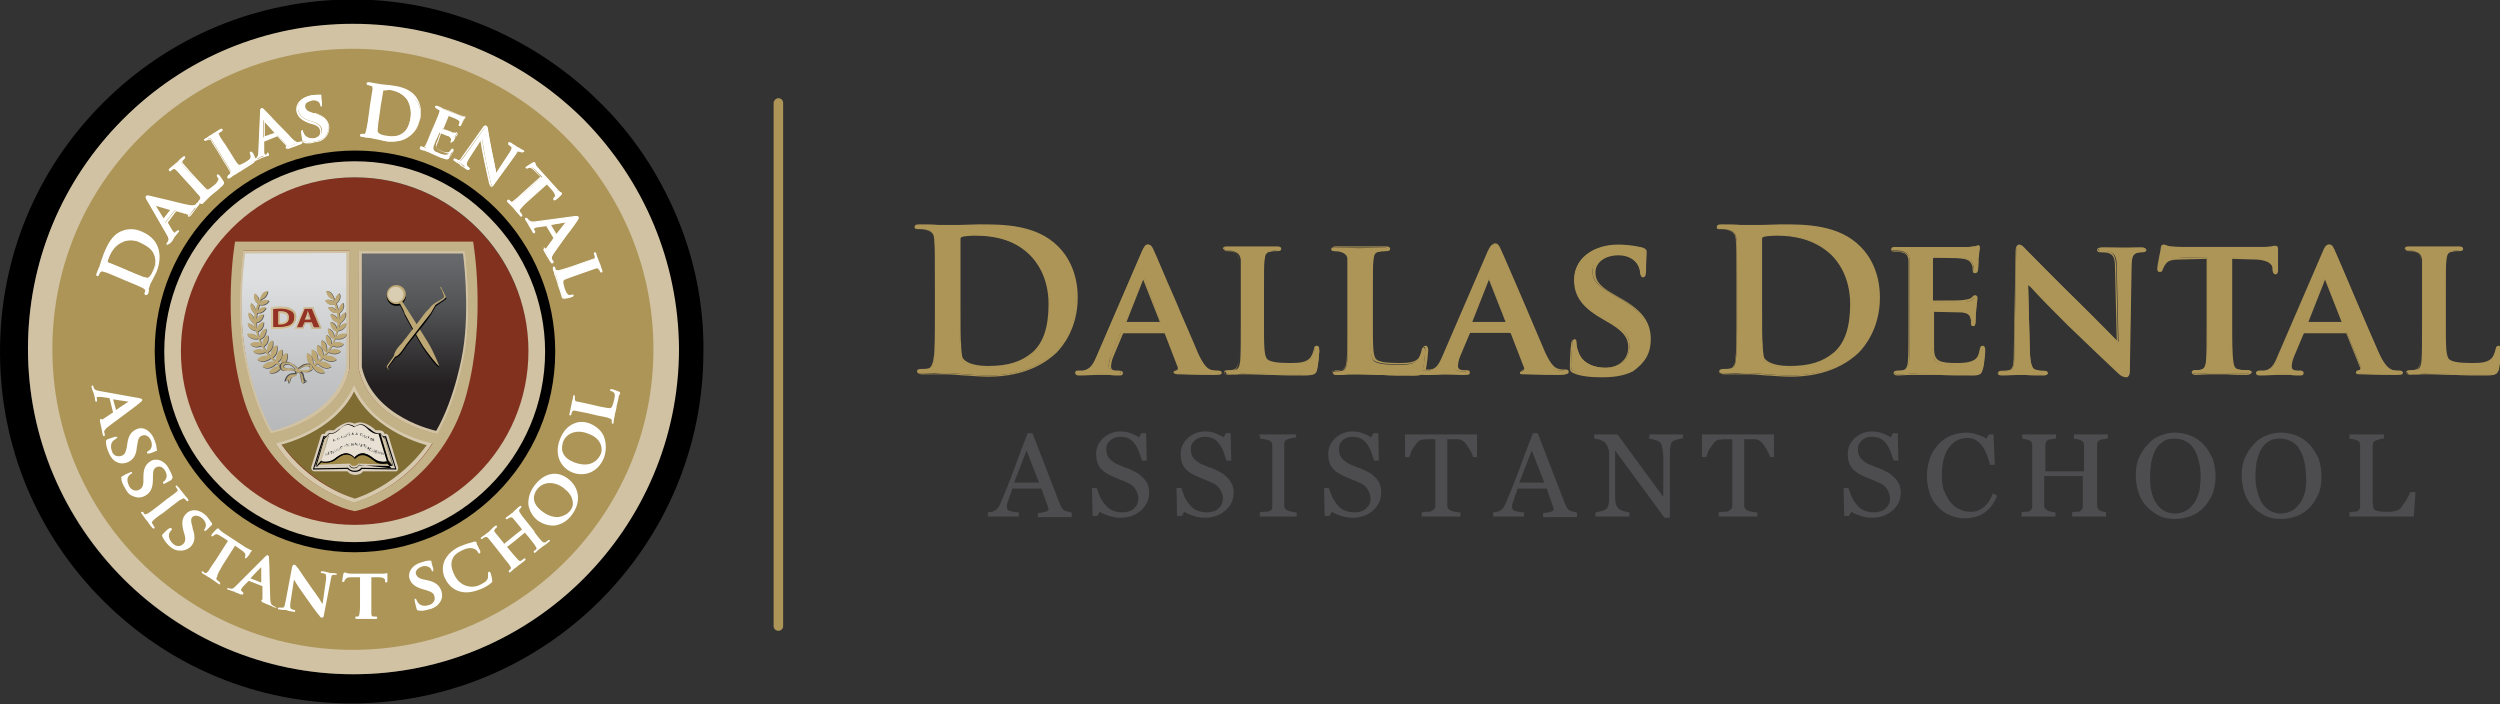 <svg id="Layer_1" xmlns="http://www.w3.org/2000/svg" viewBox="0 0 420.1 118.3" width="2500" height="704"><rect x="0" y="0" width="420.1" height="118.3" fill="#333333" stroke="none"/><style>.st0{fill:#ad9557}.st1{fill:#4d4d4f}.st2{fill:#83311f}.st3{fill:#d0c2a2}.st4{fill:none}.st5{fill:#fff}.st6{fill:url(#SVGID_1_)}.st7{fill:url(#SVGID_2_)}.st8{fill:#7f6d33}.st9{fill:#d6c9ad}.st10{fill:#943226;stroke:#dcbc7e;stroke-width:.276}.st11{fill:url(#SVGID_3_)}.st12{fill:url(#SVGID_4_)}.st13{fill:#943226}.st14{fill:url(#SVGID_5_)}.st15{fill:url(#SVGID_6_)}.st16{fill:#4f4f51}.st17{fill:#bca775}.st18{fill:#dacfbe}.st19{fill:#d2c5a8}.st20{fill:#a08846}.st21{fill:#e8e1d3}.st22{fill:#77787b}.st23{fill:#c3b187}.st24{fill:#d9cdb2}</style><path class="st0" d="M131.6 105.2V17.3c0-.5-.4-.8-.8-.8s-.8.4-.8.8v87.9c0 .5.4.8.8.8s.8-.3.8-.8"/><path class="st1" d="M179.5 86c-.2-.1-.4-.1-.6-.2-.2-.1-.4-.3-.5-.5l-.3-.6-4.6-11.9h-.8c-.7 1.7-1.4 3.6-2.2 5.8-.8 2.2-1.6 4.1-2.3 5.8-.1.3-.3.6-.4.8-.1.2-.3.4-.6.6-.2.1-.4.2-.6.2s-.5.1-.6.1v.7h5.2v-.7c-.5 0-1-.1-1.4-.2-.4-.1-.6-.3-.6-.6v-.4c0-.2.1-.4.2-.7l.3-.9c.1-.3.3-.7.4-1.2h4.9l1.1 3.1c0 .1 0 .1.1.2v.2c0 .1-.2.3-.5.4s-.8.2-1.3.2v.7h5.7v-.7c-.1-.1-.3-.2-.6-.2zm-9.1-4.9l2.1-5.4 2.1 5.4h-4.2zM192.2 80.4c-.3-.3-.6-.5-.9-.8-.4-.2-.7-.4-1.1-.6-.4-.2-.9-.4-1.3-.5-.5-.2-.9-.4-1.4-.6-.5-.3-.9-.6-1.2-1-.3-.4-.4-.9-.4-1.5s.2-1 .7-1.4c.4-.4 1-.6 1.6-.6.6 0 1.1.1 1.5.3.4.2.7.5 1 .9.3.4.5.8.7 1.3.2.5.3 1 .5 1.5h.8l-.1-4.6h-.8l-.4.7c-.4-.3-.9-.5-1.4-.7-.5-.2-1.1-.3-1.7-.3-.6 0-1.1.1-1.6.3-.5.2-1 .5-1.3.8-.4.4-.7.8-.9 1.2-.2.5-.3.9-.3 1.5 0 .9.2 1.7.6 2.2.4.6 1 1 1.8 1.4.4.2.9.4 1.4.6.5.2 1 .4 1.4.6.6.2 1.1.6 1.4 1.1.3.5.5 1 .5 1.5 0 .4-.1.7-.2 1-.1.3-.3.5-.5.7-.2.2-.5.4-.8.5-.3.1-.7.2-1.2.2-.6 0-1.1-.1-1.6-.3-.5-.2-.9-.5-1.2-.9-.4-.4-.6-.8-.9-1.3-.2-.5-.4-1-.6-1.6h-.8l.1 4.7h.8l.4-.7c.4.3 1 .5 1.6.7.6.2 1.2.3 1.9.3 1.3 0 2.5-.4 3.4-1.2.9-.8 1.4-1.8 1.4-3 0-.5-.1-1-.2-1.3-.1-.4-.4-.7-.7-1.1zM206.4 80.4c-.3-.3-.6-.5-.9-.8-.4-.2-.7-.4-1.1-.6-.4-.2-.9-.4-1.3-.5-.5-.2-.9-.4-1.4-.6-.5-.3-.9-.6-1.2-1-.3-.4-.4-.9-.4-1.5s.2-1 .7-1.4c.4-.4 1-.6 1.6-.6.6 0 1.1.1 1.5.3.4.2.7.5 1 .9.3.4.5.8.7 1.3.2.5.3 1 .5 1.5h.8l-.1-4.6h-.8l-.4.7c-.4-.3-.9-.5-1.4-.7-.5-.2-1.1-.3-1.7-.3-.6 0-1.1.1-1.6.3-.5.2-1 .5-1.3.8-.4.4-.7.8-.9 1.2-.2.5-.3.9-.3 1.5 0 .9.2 1.7.6 2.2.4.6 1 1 1.8 1.4.4.2.9.4 1.4.6.5.2 1 .4 1.4.6.6.2 1.1.6 1.4 1.1.3.5.5 1 .5 1.5 0 .4-.1.7-.2 1-.1.3-.3.5-.5.7-.2.2-.5.4-.8.5-.3.1-.7.2-1.2.2-.6 0-1.1-.1-1.6-.3-.5-.2-.9-.5-1.2-.9-.4-.4-.6-.8-.9-1.3-.2-.5-.4-1-.6-1.6h-.8l.1 4.7h.8l.4-.7c.4.3 1 .5 1.6.7.6.2 1.2.3 1.9.3 1.3 0 2.5-.4 3.4-1.2.9-.8 1.4-1.8 1.4-3 0-.5-.1-1-.2-1.3-.2-.4-.4-.7-.7-1.1zM211.8 73.7c.2 0 .4.1.7.1.3.1.5.1.7.2.3.1.4.2.5.4.1.2.1.3.1.6v10c0 .3 0 .5-.1.6-.1.1-.3.3-.5.3-.1.1-.4.1-.7.1-.3 0-.6 0-.8.1v.7h6.2v-.7c-.2 0-.5 0-.8-.1-.3-.1-.5-.1-.7-.2-.2-.1-.4-.2-.5-.4-.1-.2-.1-.4-.1-.6v-10c0-.2 0-.4.1-.6.1-.2.2-.3.5-.4.2-.1.4-.1.7-.2.3 0 .5-.1.7-.1V73h-6.2l.2.7zM231.3 80.4c-.3-.3-.6-.5-.9-.8-.4-.2-.7-.4-1.1-.6-.4-.2-.9-.4-1.3-.5-.5-.2-.9-.4-1.4-.6-.5-.3-.9-.6-1.2-1-.3-.4-.4-.9-.4-1.5s.2-1 .6-1.4c.4-.4 1-.6 1.6-.6.6 0 1.1.1 1.5.3.4.2.7.5 1 .9.3.4.5.8.7 1.3.2.5.3 1 .5 1.5h.8l-.1-4.6h-.8l-.4.7c-.4-.3-.9-.5-1.4-.7-.5-.2-1.1-.3-1.7-.3-.6 0-1.1.1-1.6.3-.5.2-1 .5-1.3.8-.4.4-.7.8-.9 1.2-.2.5-.3.9-.3 1.5 0 .9.2 1.7.6 2.2.4.6 1 1 1.8 1.4.4.2.9.4 1.4.6.5.2 1 .4 1.4.6.6.2 1.1.6 1.4 1.1.3.5.5 1 .5 1.5 0 .4 0 .7-.2 1-.1.3-.3.5-.5.7-.2.2-.5.4-.8.5-.3.1-.7.2-1.2.2-.6 0-1.1-.1-1.6-.3-.5-.2-.9-.5-1.2-.9-.4-.4-.6-.8-.9-1.3-.2-.5-.4-1-.6-1.6h-.8l.1 4.7h.8l.4-.7c.4.3 1 .5 1.6.7.6.2 1.2.3 1.9.3 1.3 0 2.5-.4 3.4-1.2.9-.8 1.4-1.8 1.4-3 0-.5-.1-1-.2-1.3-.1-.4-.3-.7-.6-1.1zM236.1 73v3.8h.7c.1-.2.2-.5.3-.8.1-.3.3-.6.5-.9.2-.3.4-.5.6-.8.2-.2.5-.4.7-.4.3 0 .6-.1.9-.1h1.4v11.1c0 .3 0 .5-.2.6-.1.2-.3.3-.5.4-.1.1-.4.1-.8.1s-.7.1-.8.1v.7h6.5v-.7c-.2 0-.5 0-.9-.1s-.6-.1-.7-.2c-.2-.1-.4-.2-.5-.4-.1-.2-.1-.4-.1-.6v-11h1.4c.3 0 .6 0 .8.1.2 0 .4.2.7.4.2.2.4.5.6.8.2.3.4.6.5.9.2.3.3.6.3.8h.7V73h-12.1zM264.4 86c-.2-.1-.4-.1-.6-.2-.2-.1-.4-.3-.5-.5l-.3-.6-4.6-11.9h-.8c-.7 1.7-1.4 3.6-2.2 5.8-.8 2.2-1.6 4.1-2.3 5.8-.1.3-.3.6-.4.8-.1.2-.3.4-.6.6-.2.1-.4.2-.6.2-.3.1-.5.1-.6.1v.7h5.2v-.7c-.5 0-1-.1-1.4-.2-.4-.1-.6-.3-.6-.6v-.4c0-.2.1-.4.2-.7l.3-.9c.1-.3.3-.7.4-1.2h4.9l1.1 3.1c0 .1 0 .1.1.2v.2c0 .1-.2.3-.5.4-.3.1-.8.2-1.3.2v.7h5.7v-.7c-.1-.1-.3-.2-.6-.2zm-9.1-4.9l2.1-5.4 2.1 5.4h-4.2zM277.1 73.7c.2 0 .5.1.9.2s.7.2.9.4c.2.1.3.4.4.9.1.4.2 1 .2 1.8v6.5L271.8 73h-3.9v.7c.2 0 .6.1 1 .2.4.2.7.3.9.6.2.2.3.4.4.7.1.3.2.6.2.9v6.8c0 .9 0 1.5-.1 1.9-.1.4-.2.6-.5.8-.1.1-.4.2-.8.3-.4.1-.7.2-.9.2v.7h5.7v-.7c-.2 0-.5-.1-.9-.2-.5-.1-.8-.3-.9-.4-.2-.2-.4-.5-.5-.9-.1-.4-.1-1-.1-1.8v-7.1l8.3 11.3h.9V76.8c0-.7 0-1.3.1-1.8s.2-.8.5-.9c.2-.1.4-.2.8-.3.4-.1.7-.1.8-.2V73h-5.6l-.1.7zM286 73v3.8h.7c.1-.2.2-.5.3-.8.1-.3.3-.6.5-.9.2-.3.4-.5.6-.8.2-.2.5-.4.7-.4.3 0 .6-.1.9-.1h1.4v11.1c0 .3 0 .5-.2.6-.1.2-.3.3-.5.4-.1.1-.4.1-.8.1s-.7.1-.8.1v.7h6.5v-.7c-.2 0-.5 0-.9-.1s-.6-.1-.7-.2c-.2-.1-.4-.2-.5-.4-.1-.2-.1-.4-.1-.6v-11h1.4c.3 0 .6 0 .8.1.2 0 .4.2.7.4.2.2.4.5.6.8.2.3.4.6.5.9.2.3.3.6.3.8h.7V73H286zM318.5 80.4c-.3-.3-.6-.5-.9-.8-.4-.2-.7-.4-1.1-.6-.4-.2-.9-.4-1.3-.5-.5-.2-.9-.4-1.4-.6-.5-.3-.9-.6-1.2-1-.3-.4-.4-.9-.4-1.5s.2-1 .7-1.4c.4-.4 1-.6 1.6-.6.6 0 1.1.1 1.5.3.4.2.7.5 1 .9.3.4.5.8.7 1.3.2.5.3 1 .5 1.5h.8l-.1-4.6h-.8l-.4.7c-.4-.3-.9-.5-1.4-.7-.5-.2-1.1-.3-1.7-.3-.6 0-1.1.1-1.6.3-.5.2-1 .5-1.3.8-.4.4-.7.8-.9 1.2-.2.5-.3.9-.3 1.5 0 .9.2 1.7.6 2.2.4.6 1 1 1.8 1.4.4.2.9.4 1.4.6.5.2 1 .4 1.4.6.6.2 1.1.6 1.4 1.1.3.5.5 1 .5 1.5 0 .4 0 .7-.2 1-.1.3-.3.5-.5.7-.2.2-.5.4-.8.5-.3.1-.7.2-1.2.2-.6 0-1.1-.1-1.6-.3-.5-.2-.9-.5-1.2-.9-.4-.4-.6-.8-.9-1.3-.2-.5-.4-1-.6-1.6h-.8l.1 4.7h.8l.4-.7c.4.3 1 .5 1.6.7.6.2 1.2.3 1.9.3 1.3 0 2.5-.4 3.4-1.2.9-.8 1.4-1.8 1.4-3 0-.5-.1-1-.2-1.3-.2-.4-.4-.7-.7-1.1zM334.3 84.1c-.2.4-.5.7-.8 1-.3.3-.7.5-1.1.7-.4.2-.9.2-1.4.2-.7 0-1.3-.2-1.9-.5-.6-.3-1-.7-1.5-1.3-.4-.6-.7-1.2-1-1.9-.2-.7-.3-1.6-.3-2.4 0-1 .1-1.9.3-2.7s.5-1.5.9-2 .9-1 1.4-1.2c.5-.3 1.1-.4 1.7-.4.5 0 1 .1 1.5.4.4.3.8.6 1.1 1.1.3.4.5.9.7 1.4.2.6.4 1.1.5 1.6h.8L335 73h-.8l-.4.7c-.5-.3-1-.5-1.6-.7-.6-.2-1.2-.3-1.8-.3-.9 0-1.8.2-2.6.5-.8.4-1.5.8-2.1 1.5-.6.7-1.1 1.4-1.4 2.3-.3.9-.5 1.9-.5 3s.2 2.1.5 3c.3.9.8 1.6 1.4 2.2.6.6 1.2 1.1 2 1.4.8.3 1.5.5 2.4.5 1.3 0 2.4-.3 3.3-.9.9-.6 1.7-1.6 2.2-2.9l-.7-.4c-.2.5-.4.9-.6 1.2zM353.5 86c-.3-.1-.5-.1-.6-.2-.2-.1-.4-.3-.4-.4-.1-.2-.1-.3-.1-.6v-9.9c0-.2 0-.4.1-.6.1-.2.2-.3.4-.4.1 0 .3-.1.6-.1.3-.1.5-.1.7-.1V73h-5.7v.7c.2 0 .4.1.6.1.2.1.5.1.6.2.2.1.4.2.4.4.1.2.1.4.1.6v4.2h-6.5v-4.3c0-.2 0-.4.1-.6.1-.2.2-.3.4-.4.1 0 .3-.1.6-.1.3-.1.5-.1.7-.1V73h-5.7v.7c.2 0 .4.1.6.1.2.1.5.1.6.2.2.1.4.2.4.4.1.2.1.4.1.6v9.9c0 .3 0 .5-.1.6-.1.2-.2.3-.4.4-.1.1-.3.1-.6.1s-.5 0-.7.1v.7h5.7v-.7c-.2 0-.4 0-.7-.1-.3-.1-.5-.1-.6-.2-.2-.1-.4-.3-.5-.4-.1-.2-.1-.3-.1-.6V80h6.5v4.9c0 .3 0 .5-.1.6-.1.2-.2.3-.4.4-.1.1-.3.1-.6.1s-.5 0-.7.1v.7h5.7v-.7c.1 0-.1-.1-.4-.1zM370.2 74.6c-.6-.6-1.3-1.1-2.1-1.4-.8-.3-1.7-.5-2.6-.5-.9 0-1.7.2-2.5.5s-1.5.8-2.1 1.5c-.6.6-1.1 1.4-1.5 2.3-.4.9-.5 1.9-.5 3 0 1 .2 2 .5 2.9.3.9.8 1.7 1.4 2.3.6.6 1.3 1.1 2.1 1.5.8.4 1.7.5 2.7.5.9 0 1.8-.2 2.6-.5s1.5-.8 2.1-1.4c.6-.6 1.1-1.4 1.5-2.3.3-.9.5-1.9.5-3s-.2-2.1-.5-3c-.5-1-1-1.8-1.6-2.4zm-.6 7.8c-.2.7-.4 1.4-.8 2-.4.6-.8 1-1.4 1.4-.6.3-1.2.5-1.9.5s-1.4-.2-1.9-.5-1-.8-1.3-1.3c-.4-.6-.6-1.2-.8-2-.2-.8-.2-1.6-.2-2.5 0-.8.1-1.6.2-2.4.2-.8.4-1.4.7-2 .3-.6.8-1.1 1.3-1.4.5-.4 1.2-.5 2-.5.7 0 1.3.2 1.9.5.5.3 1 .7 1.3 1.3.4.6.6 1.2.8 2 .2.8.3 1.7.3 2.6 0 .7-.1 1.5-.2 2.3zM388 74.6c-.6-.6-1.3-1.1-2.1-1.4s-1.7-.5-2.6-.5c-.9 0-1.7.2-2.5.5s-1.5.8-2.1 1.5c-.6.6-1.1 1.4-1.5 2.3-.4.9-.5 1.9-.5 3 0 1 .2 2 .5 2.9.3.9.8 1.7 1.4 2.3.6.6 1.3 1.1 2.1 1.5.8.4 1.7.5 2.7.5.9 0 1.8-.2 2.6-.5s1.5-.8 2.1-1.4c.6-.6 1.1-1.4 1.5-2.3.4-.9.5-1.9.5-3s-.2-2.1-.5-3c-.5-1-1-1.8-1.6-2.4zm-.6 7.8c-.2.7-.4 1.4-.8 2-.4.6-.8 1-1.4 1.4-.6.3-1.2.5-1.9.5s-1.4-.2-1.9-.5-1-.8-1.3-1.3c-.4-.6-.6-1.2-.8-2-.2-.8-.3-1.6-.3-2.5 0-.8.1-1.6.2-2.4.2-.8.4-1.4.7-2 .3-.6.8-1.1 1.3-1.4.5-.4 1.2-.5 2-.5.7 0 1.3.2 1.9.5.5.3 1 .7 1.3 1.3.4.6.6 1.2.8 2 .2.8.3 1.7.3 2.6.1.7 0 1.5-.1 2.3zM405 82.7c-.1.4-.4.8-.7 1.4-.4.6-.7 1-.9 1.3-.1.1-.2.2-.4.3-.2.1-.4.1-.6.2-.2 0-.5.1-.7.1h-.7c-.5 0-.9 0-1.2-.1-.3 0-.5-.1-.7-.2-.2-.1-.3-.3-.3-.5s-.1-.6-.1-1V75c0-.2 0-.4.1-.6.1-.2.2-.3.5-.4.1 0 .3-.1.6-.2s.5-.1.7-.1V73h-5.8v.7c.2 0 .4.1.7.1.3.1.5.2.6.2.2.1.4.2.4.4.1.2.1.4.1.6v9.9c0 .3 0 .5-.1.6-.1.2-.2.3-.4.4-.1.1-.3.1-.6.1s-.5.1-.7.1v.7h10.8l.3-4.1h-.9z"/><g><path class="st0" d="M177.6 41.7c-3.6-3.8-9.1-3.8-13.3-3.8-2 0-4.1.1-5.1.1-.9 0-3-.1-4.8-.1-.5 0-.7.1-.7.3 0 .2.2.3.6.3.5 0 1 0 1.3.1 1.1.2 1.4.8 1.4 1.9.1 1.1.1 2 .1 7v5.8c0 3 0 5.7-.2 7-.1 1-.3 1.7-1 1.8-.3.1-.7.1-1.2.1-.4 0-.5.1-.5.3 0 .2.2.3.7.3.7 0 1.5-.1 2.3-.1h1.9c.8 0 2 .1 3.2.2 1.3.1 2.6.2 3.8.2 6.1 0 9.6-2.3 11.1-3.9 1.9-1.9 3.6-5.1 3.6-9.2 0-3.9-1.6-6.6-3.2-8.3zm-4 17.6c-2 1.7-4.2 2.4-7.6 2.4-2.6 0-3.9-.7-4.3-1.3-.3-.4-.3-1.7-.4-2.5 0-.6-.1-3.2-.1-6.7V47v-6.6c0-.4.1-.5.4-.7.3-.1 1.5-.2 2.2-.2 2.6 0 6.4.4 9.4 3.3 1.4 1.4 3.2 4.1 3.2 8.3 0 3.3-.7 6.3-2.8 8.2z"/><path class="st0" d="M166.1 63.3c-1.2 0-2.5-.1-3.8-.2h-.3c-1.1-.1-2.2-.2-2.9-.2H154.9c-.5 0-.8-.2-.8-.5 0-.4.5-.4.7-.4.4 0 .8 0 1.2-.1.5-.1.7-.7.9-1.7.2-1.4.2-4 .2-7v-5.8c0-5 0-6-.1-7s-.3-1.5-1.3-1.8c-.2-.1-.8-.1-1.3-.1-.2 0-.7 0-.7-.4s.5-.4.9-.4c1 0 2.2 0 3.1.1h3.5c1 0 2.2-.1 3.3-.1 4.1 0 9.7 0 13.4 3.8 1.5 1.5 3.2 4.3 3.2 8.5 0 5.1-2.5 8.2-3.6 9.3-1.4 1.3-4.8 4-11.4 4zm-7-.6c.8 0 1.8.1 2.9.2h.3c1.3.1 2.6.2 3.8.2 6.5 0 9.9-2.7 11-3.9 1.1-1.1 3.6-4.2 3.6-9.1 0-4.1-1.7-6.8-3.2-8.3-3.6-3.7-9.1-3.7-13.2-3.7-1.2 0-2.4 0-3.3.1h-3.5c-.9 0-2.1-.1-3.1-.1-.6 0-.6.1-.6.2s0 .2.4.2 1 0 1.3.1c1.2.3 1.5.9 1.5 2 .1 1.1.1 2 .1 7v5.8c0 3 0 5.7-.2 7.1-.1 1-.3 1.8-1.1 1.9-.4.1-.8.1-1.2.1-.4 0-.4.1-.4.1 0 .1.2.2.5.2h2.3c1-.1 1.7-.1 2.1-.1zm6.9-.9c-3.2 0-4.2-1.1-4.4-1.4-.3-.4-.3-1.5-.4-2.6 0-.6-.1-3.1-.1-6.7v-4.2-6.6c0-.4.1-.6.5-.8.3-.2 1.6-.2 2.2-.2 4 0 7.1 1.1 9.5 3.3 1 .9 3.2 3.6 3.2 8.4 0 4-.9 6.7-2.8 8.3-2 1.8-4.2 2.5-7.7 2.5zm-2.2-22.2c-.7 0-1.9.1-2.1.2-.3.1-.3.2-.3.5v10.8c0 3.6 0 6.1.1 6.7 0 .6.1 2.1.3 2.4.2.3 1.1 1.3 4.2 1.3 3.4 0 5.6-.7 7.5-2.3 1.8-1.6 2.7-4.2 2.7-8.1 0-4.7-2.2-7.3-3.1-8.2-2.3-2.3-5.3-3.3-9.3-3.3zM204.7 62.3c-.3 0-.7 0-1.1-.1-.5-.1-1.4-.5-2.5-3-1.9-4.3-6.7-15.6-7.4-17.2-.3-.6-.4-.9-.9-.9-.3 0-.5.3-.9 1.1l-7.6 17.6c-.6 1.4-1.1 2.3-2.4 2.5h-.9c-.2 0-.3.1-.3.3 0 .2.2.3.5.3 1.5 0 3.1-.1 3.4-.1.9 0 2.3.1 3.2.1.3 0 .5-.1.5-.3 0-.2-.1-.3-.4-.3h-.4c-.9 0-1.2-.3-1.2-.8 0-.3.1-1 .4-1.7l1.6-3.8c.1-.2.1-.2.3-.2h6.8c.1 0 .2 0 .3.2l2.2 5.7c.1.3-.1.6-.3.6-.3 0-.4.1-.4.3 0 .2.3.2.9.2 2.4.1 4.6.1 5.6.1 1.1 0 1.3-.1 1.3-.3.1-.2 0-.3-.3-.3zm-9.8-8.1h-5.6c-.1 0-.2-.1-.1-.2l2.8-7c0-.1.1-.3.2-.3s.1.2.1.3l2.7 7c0 .2 0 .2-.1.2z"/><path class="st0" d="M203.9 63c-1 0-3.1 0-5.6-.1h-.1c-.5 0-.8 0-.8-.3s.3-.4.5-.4c.1 0 .1-.1.2-.1.1-.1.1-.2 0-.3l-2.2-5.7c0-.1-.1-.1-.2-.1h-6.9l-.1.1-1.6 3.8c-.3.7-.4 1.4-.4 1.7 0 .3.1.7 1 .7h.4c.4 0 .6.1.6.4 0 .4-.4.4-.6.4-.5 0-1.1 0-1.7-.1h-2.2c-.6 0-1.7.1-2.8.1-.2 0-.7 0-.7-.4 0-.3.2-.4.5-.4h.8c1.2-.2 1.7-.9 2.3-2.4l7.6-17.6c.3-.8.6-1.2 1-1.2.5 0 .7.3 1 1 .4.8 1.9 4.5 3.6 8.3 1.4 3.4 3 6.9 3.8 8.9 1.1 2.4 1.8 2.8 2.4 2.9.4.1.8.1 1.1.1.5 0 .5.3.5.4-.1.3-.4.3-1.4.3zm-15.1-7.3h6.7c.1 0 .3 0 .4.3l2.2 5.7c.1.2.1.4 0 .5-.1.1-.2.2-.3.2-.3 0-.3.1-.3.2s.4.1.6.1h.1c2.4.1 4.6.1 5.6.1 1.1 0 1.1-.1 1.1-.2s0-.2-.3-.2-.7 0-1.1-.1c-.6-.1-1.5-.6-2.6-3.1-.9-2-2.4-5.5-3.8-8.9-1.7-3.8-3.2-7.5-3.6-8.3-.3-.6-.4-.8-.7-.8-.2 0-.4.3-.7 1l-7.6 17.6c-.6 1.4-1.1 2.3-2.5 2.6h-.8c-.1 0-.2.1-.2.2s0 .2.4.2c1.1 0 2.1 0 2.8-.1h2.2c.6 0 1.2.1 1.6.1.3 0 .3-.1.3-.2s0-.2-.3-.2h-.4c-.9 0-1.3-.3-1.3-.9 0-.4.2-1.1.4-1.8l1.6-3.8c.1-.2.1-.3.4-.3l.1.1zm6.1-1.3h-5.6c-.1 0-.2 0-.2-.1 0 0-.1-.1 0-.3l2.8-7c0-.1.1-.3.3-.3.1 0 .2.2.2.3v.1l2.7 7v.2s-.1.1-.2.1zm-2.8-7.4l-2.8 7.1h5.6l-2.8-7.1zM221.2 58.3c-.2 0-.3.2-.3.4-.1.5-.4 1.3-.7 1.7-.7.8-1.9.8-3.4.8-2.2 0-3.4-.2-3.9-.6-.6-.5-.6-2.3-.6-5.9v-5c0-4.3 0-5.1.1-6 .1-1 .3-1.4 1.1-1.5.3-.1.8-.1 1.1-.1.4 0 .5-.1.5-.3s-.2-.3-.6-.3c-1.1 0-3.5.1-4.2.1-.8 0-2.6-.1-4-.1-.4 0-.6.1-.6.3 0 .2.2.3.5.3.4 0 .7 0 1 .1.9.3 1.2.6 1.3 1.5v11c0 2.6 0 4.8-.1 6-.1.8-.3 1.4-.9 1.5-.3.1-.6.1-1 .1s-.5.2-.5.3c0 .2.2.3.6.3.6 0 1.3 0 2-.1h1.7c1.2 0 2.4 0 3.9.1s3.1.1 5.2.1c1.5 0 1.7-.1 1.9-.8.2-.8.4-2.9.4-3.2-.3-.4-.3-.7-.5-.7z"/><path class="st0" d="M219.1 63.1c-2 0-3.8 0-5.2-.1h-.7c-1.2 0-2.2-.1-3.2-.1h-1.6c-.7 0-1.4.1-2 .1-.6 0-.7-.3-.7-.4 0-.1 0-.4.6-.4.4 0 .7 0 1-.1.5-.1.7-.6.8-1.4.1-1.2.1-3.4.1-6v-5-6c-.1-.9-.3-1.2-1.2-1.4-.2-.1-.6-.1-.9-.1-.5 0-.6-.3-.6-.4 0-.4.5-.4.8-.4h8.2c.2 0 .8 0 .8.4 0 .3-.2.4-.7.4-.3 0-.8 0-1.1.1-.7.1-.9.4-1 1.4-.1.9-.1 1.7-.1 5.9v5c0 3.4 0 5.3.6 5.8.5.4 1.6.6 3.8.6 1.6 0 2.6-.1 3.3-.8.3-.3.6-1.1.7-1.6 0-.2.1-.5.5-.5.2 0 .4.1.4.8 0 .3-.2 2.4-.4 3.3-.4.7-.6.9-2.2.9zm-9.1-.4c1 0 2 0 3.2.1h.7c1.5.1 3.2.1 5.2.1 1.5 0 1.6-.1 1.7-.7.2-.8.4-2.9.4-3.2 0-.3-.1-.5-.1-.5-.1 0-.2 0-.2.3-.1.6-.4 1.4-.8 1.8-.7.8-1.8.8-3.5.8-2.3 0-3.4-.2-4-.6-.7-.6-.7-2.3-.7-6v-5c0-4.3 0-5.1.1-6 .1-.9.3-1.5 1.2-1.6.3-.1.8-.1 1.1-.1.4 0 .4-.1.4-.2 0 0 0-.1-.5-.1H206c-.5 0-.5.1-.5.1s0 .2.4.2.8 0 1 .1c1 .3 1.3.6 1.3 1.6v11c0 2.6 0 4.8-.1 6-.1.7-.2 1.4-1 1.6-.3.1-.6.1-1.1.1-.2 0-.3.1-.3.2 0 .2.3.2.4.2.6 0 1.3 0 2-.1h1.1c.5-.1.7-.1.8-.1zM262.8 62.3c-.3 0-.7 0-1.1-.1-.5-.1-1.4-.5-2.5-3-1.9-4.3-6.7-15.6-7.4-17.2-.3-.6-.4-.9-.9-.9-.3 0-.5.3-.9 1.1l-7.6 17.6c-.6 1.4-1.1 2.3-2.4 2.5h-.9v-.1c.2-.8.4-2.9.4-3.2 0-.3-.1-.6-.3-.6-.2 0-.3.2-.3.4-.1.5-.4 1.3-.7 1.7-.7.8-1.9.8-3.4.8-2.2 0-3.4-.2-3.9-.6-.6-.5-.6-2.3-.6-5.9v-5c0-4.3 0-5.1.1-6 .1-1 .3-1.4 1.1-1.5.3-.1.8-.1 1.1-.1.4 0 .5-.1.5-.3s-.2-.3-.6-.3c-1.1 0-3.5.1-4.2.1-.8 0-2.6-.1-4-.1-.4 0-.6.1-.6.3 0 .2.2.3.5.3.4 0 .7 0 1 .1.9.3 1.2.6 1.3 1.5v11c0 2.6 0 4.8-.1 6-.1.8-.3 1.4-.9 1.5-.3.1-.6.1-1 .1s-.5.2-.5.3c0 .2.2.3.6.3.6 0 1.3 0 2-.1h1.7c1.2 0 2.4 0 3.9.1s3.1.1 5.2.1c.9 0 1.3 0 1.5-.2.1.1.2.1.5.1 1.5 0 3.1-.1 3.4-.1.9 0 2.3.1 3.2.1.3 0 .5-.1.5-.3 0-.2-.1-.3-.4-.3h-.4c-.9 0-1.2-.3-1.2-.8 0-.3.1-1 .4-1.7l1.6-3.8c.1-.2.1-.2.3-.2h6.8c.1 0 .2 0 .3.2l2.2 5.7c.1.3-.1.6-.3.6-.3 0-.4.1-.4.3 0 .2.3.2.9.2 2.4.1 4.6.1 5.6.1 1.1 0 1.3-.1 1.3-.3 0-.3-.1-.4-.4-.4zm-9.9-8.1h-5.6c-.1 0-.2-.1-.1-.2l2.8-7c0-.1.1-.3.2-.3s.1.2.1.3l2.7 7c.1.2.1.2-.1.2z"/><path class="st0" d="M237.4 63.1c-2 0-3.8 0-5.2-.1h-.7c-1.2 0-2.2-.1-3.2-.1h-1.6c-.7 0-1.4.1-2 .1-.6 0-.7-.3-.7-.4 0-.1 0-.4.6-.4.4 0 .7 0 1-.1.5-.1.7-.6.8-1.4.1-1.2.1-3.4.1-6v-5-6c-.1-.9-.3-1.2-1.2-1.4-.2-.1-.6-.1-.9-.1-.5 0-.6-.2-.6-.4 0-.4.5-.4.8-.4h8.2c.2 0 .8 0 .8.4 0 .3-.2.4-.7.4-.3 0-.8 0-1.1.1-.7.1-.9.4-1 1.4-.1.9-.1 1.7-.1 5.9v5.1c0 3.4 0 5.2.6 5.7.5.4 1.6.6 3.8.6 1.6 0 2.6-.1 3.3-.8.3-.3.6-1.1.7-1.6 0-.2.1-.5.5-.5.1 0 .4.1.4.8 0 .3-.2 2.3-.4 3.2h.7c1.2-.2 1.7-.9 2.3-2.4l7.6-17.6c.3-.8.6-1.2 1-1.2.5 0 .7.3 1 1 .4.8 2 4.6 3.7 8.5 1.4 3.3 2.9 6.8 3.7 8.7 1.1 2.4 1.8 2.8 2.4 2.9.4.1.8.1 1.1.1.5 0 .5.3.5.4 0 .4-.4.4-1.4.4-1 0-3.1 0-5.6-.1h-.1c-.5 0-.8 0-.8-.3s.1-.4.5-.4c.1 0 .1-.1.2-.1 0-.1.1-.2 0-.3l-2.2-5.7c0-.1-.1-.1-.2-.1h-6.9l-.1.1-1.6 3.8c-.3.7-.4 1.4-.4 1.7 0 .4.2.7 1 .7h.4c.4 0 .6.1.6.4 0 .4-.4.4-.6.4-.5 0-1.1 0-1.7-.1h-2.2c-.6 0-1.7.1-2.8.1-.2 0-.4 0-.5-.1-.6.1-1 .2-1.8.2zm-9.1-.4c1 0 2 0 3.2.1h.7c1.5.1 3.2.1 5.2.1.9 0 1.3 0 1.5-.2l.1-.1.1.1c0 .1.2.1.4.1 1.1 0 2.1 0 2.8-.1h2.2c.6 0 1.2.1 1.6.1.3 0 .3-.1.3-.2s0-.2-.3-.2h-.4c-.9 0-1.3-.3-1.3-.9 0-.4.2-1.1.4-1.8l1.6-3.8c.1-.2.1-.3.4-.3h6.8c.1 0 .3 0 .4.3l2.2 5.7c.1.2.1.4 0 .5-.1.1-.2.2-.3.2-.3 0-.3.1-.3.2s.4.1.6.1h.1c2.4.1 4.6.1 5.6.1s1.1-.1 1.1-.2 0-.2-.3-.2-.7 0-1.1-.1c-.6-.1-1.5-.6-2.6-3.1-.8-2-2.3-5.4-3.7-8.7-1.7-3.9-3.3-7.7-3.7-8.5-.3-.6-.4-.8-.7-.8-.2 0-.4.3-.7 1l-7.6 17.6c-.6 1.4-1.1 2.3-2.5 2.6H239l.1-.3c.2-.8.4-2.9.4-3.2 0-.3-.1-.5-.1-.5-.1 0-.2 0-.2.3-.1.6-.4 1.4-.8 1.8-.7.8-1.8.8-3.5.8-2.3 0-3.4-.2-4-.6-.7-.6-.7-2.3-.7-6v-5c0-4.3 0-5.1.1-6 .1-.9.3-1.5 1.2-1.6.4-.1.8-.1 1.1-.1.4 0 .4-.1.4-.2 0 0 0-.1-.5-.1h-8.3c-.5 0-.5.1-.5.1s0 .2.4.2.8 0 1 .1c1 .3 1.3.6 1.3 1.6v11c0 2.6 0 4.8-.1 6-.1.8-.2 1.4-1 1.6-.3.1-.6.1-1.1.1-.2 0-.3.1-.3.2 0 .2.3.2.4.2.6 0 1.3 0 2-.1h1.1c.6.1.8.1.9.1zm24.6-8.3h-5.6c-.1 0-.2 0-.2-.1 0 0-.1-.1 0-.3l2.8-7c0-.1.1-.3.3-.3.1 0 .2.2.2.3v.1l2.7 7v.2s-.1.1-.2.1zm-2.7-7.4l-2.8 7.1h5.6l-2.8-7.1zM271.9 50l-1.2-.7c-2.6-1.5-3.1-2.4-3.1-3.7 0-1.9 1.9-3 4-3 1.9 0 2.8.8 3.2 1.3.6.7.8 1.6.8 1.9 0 .3.1.5.3.5.2 0 .4-.3.4-.9 0-2.2.1-3 .1-3.4 0-.2-.1-.3-.4-.4-.8-.2-2.3-.5-4.1-.5-4 0-7.3 2.2-7.3 5.7 0 2.5 1.1 4.4 4.6 6.4l1.7 1c2.6 1.5 2.9 2.7 2.9 4 0 2-1.5 3.6-4 3.6-1.8 0-4-.7-4.6-2.8-.2-.5-.3-1.1-.3-1.5 0-.2 0-.5-.3-.5-.2 0-.4.3-.4.7 0 .5-.2 2.2-.2 3.7 0 .6.1.8.6 1 1.3.6 3 .7 4.7.7 1.6 0 3.5-.2 4.9-1.2 2.1-1.5 2.9-3.2 2.9-5.3-.1-2.3-1.3-4.5-5.2-6.6z"/><path class="st0" d="M269.2 63.4c-2.1 0-3.7-.2-4.8-.7-.5-.2-.6-.4-.6-1.1 0-1.4.1-3 .2-3.6v-.1c0-.5.2-.8.5-.8.2 0 .4.1.4.6 0 .4.1 1 .3 1.4.8 2.5 3.6 2.7 4.5 2.7 2.3 0 3.9-1.4 3.9-3.4 0-1.1-.2-2.3-2.8-3.9l-1.7-1c-3.3-1.9-4.6-3.8-4.6-6.5 0-3.4 3.1-5.8 7.5-5.8 2.2 0 3.7.4 4.2.5.2.1.5.2.5.5v.5c0 .5-.1 1.3-.1 2.9 0 .7-.2 1-.5 1-.2 0-.4-.1-.4-.6 0-.3-.1-1.1-.7-1.8-.5-.6-1.4-1.3-3.1-1.3-1.9 0-3.8 1-3.8 2.9 0 1.2.5 2.2 3 3.6l1.2.7c3.6 2 5.1 4 5.1 6.9 0 2.3-.9 3.9-3 5.4-1.8.9-3.8 1-5.2 1zm-4.8-6.2c-.1 0-.2.2-.2.6v.1c0 .6-.2 2.2-.2 3.6 0 .6.1.7.5.8 1.1.5 2.6.7 4.7.7 1.4 0 3.4-.1 4.8-1.1 2-1.4 2.9-3 2.9-5.2 0-2.8-1.5-4.8-5-6.7l-1.2-.7c-2.6-1.5-3.1-2.5-3.1-3.8 0-2.1 2.1-3.1 4.1-3.1 1.8 0 2.8.7 3.3 1.4.6.8.8 1.6.8 1.9 0 .4.1.4.2.4s.2-.3.2-.8c0-1.6 0-2.4.1-2.9V42c0-.1 0-.2-.3-.2-.4-.1-1.9-.5-4.1-.5-4.2 0-7.2 2.3-7.2 5.5 0 2.6 1.3 4.4 4.5 6.3l1.7 1c2.7 1.6 2.9 2.9 2.9 4.1 0 2.2-1.7 3.7-4.2 3.7-.9 0-3.9-.2-4.8-2.9-.2-.5-.3-1.1-.3-1.5.1-.3 0-.3-.1-.3zM299.1 37.9c-2 0-4.1.1-5.1.1-.9 0-3-.1-4.8-.1-.5 0-.7.1-.7.3 0 .2.2.3.6.3.5 0 1 0 1.3.1 1.1.2 1.4.8 1.4 1.9.1 1.1.1 2 .1 7v5.8c0 3 0 5.7-.2 7-.1 1-.3 1.7-1 1.8-.3.1-.7.1-1.2.1-.4 0-.5.1-.5.3 0 .2.2.3.7.3.7 0 1.5-.1 2.3-.1h1.9c.8 0 2 .1 3.2.2 1.3.1 2.6.2 3.8.2 6.1 0 9.6-2.3 11.1-3.9 1.9-1.9 3.6-5.1 3.6-9.2 0-3.9-1.6-6.7-3.2-8.4-3.7-3.7-9.2-3.7-13.3-3.7zm9.2 21.4c-2 1.7-4.2 2.4-7.6 2.4-2.6 0-3.9-.7-4.3-1.3-.3-.4-.3-1.7-.4-2.5 0-.6-.1-3.2-.1-6.7V47v-6.6c0-.4.1-.5.4-.7.3-.1 1.5-.2 2.2-.2 2.6 0 6.4.4 9.4 3.3 1.4 1.4 3.2 4.1 3.2 8.3 0 3.3-.6 6.3-2.8 8.2z"/><path class="st0" d="M300.9 63.3c-1.2 0-2.5-.1-3.8-.2h-.3c-1.1-.1-2.1-.2-2.9-.2H289.7c-.5 0-.8-.2-.8-.5 0-.4.5-.4.7-.4.4 0 .8 0 1.2-.1.5-.1.7-.7.9-1.7.2-1.4.2-4 .2-7v-5.8c0-5 0-6-.1-7s-.3-1.5-1.3-1.8c-.2-.1-.8-.1-1.3-.1-.2 0-.7 0-.7-.4s.5-.4.9-.4c1 0 2.2 0 3.1.1h3.5c1 0 2.2-.1 3.3-.1 4.1 0 9.7 0 13.4 3.8 1.5 1.5 3.2 4.3 3.2 8.5 0 5.1-2.5 8.2-3.6 9.3-1.4 1.3-4.8 4-11.4 4zm-7.1-.6c.8 0 1.8.1 2.9.2h.3c1.3.1 2.6.2 3.8.2 6.5 0 9.9-2.7 11-3.9 1.1-1.1 3.6-4.2 3.6-9.1 0-4.1-1.7-6.8-3.2-8.3-3.6-3.7-9.1-3.7-13.2-3.7-1.2 0-2.4 0-3.3.1h-3.5c-.9 0-2.1-.1-3.1-.1-.6 0-.6.1-.6.2s0 .2.4.2c.5 0 1 0 1.3.1 1.2.3 1.5.9 1.5 2 .1 1.1.1 2 .1 6.9V53.4c0 3 0 5.7-.2 7.1-.1 1-.3 1.8-1.1 1.9-.4.1-.8.1-1.2.1-.4 0-.4.1-.4.1 0 .1.2.2.5.2h2.3c1-.1 1.8-.1 2.1-.1zm6.9-.9c-3.2 0-4.2-1.1-4.4-1.4-.3-.4-.3-1.5-.4-2.6 0-.6-.1-3-.1-6.6V47v-6.6c0-.4.1-.6.5-.8.3-.2 1.6-.2 2.2-.2 4 0 7.1 1.1 9.5 3.3 1 .9 3.2 3.6 3.2 8.4 0 4-.9 6.7-2.8 8.3-2 1.7-4.2 2.4-7.7 2.4zM296.1 51v.1c0 3.6 0 6.1.1 6.7 0 .6.1 2.1.3 2.4.2.3 1.1 1.3 4.2 1.3 3.4 0 5.6-.7 7.5-2.3 1.8-1.6 2.7-4.2 2.7-8.1 0-4.7-2.2-7.3-3.1-8.2-2.3-2.2-5.3-3.3-9.3-3.3-.7 0-1.9.1-2.1.2-.3.1-.3.2-.3.5V51z"/><g><path class="st0" d="M333 58.5c-.2 0-.3.1-.3.4-.2 1.2-.5 1.8-1.3 2.1-.8.3-2 .4-2.7.4-3 0-3.9-.4-3.9-2.3v-6.4c0-.2 0-.3.2-.3.7 0 4 .1 4.6.1 1.1.1 1.5.5 1.6 1.1.1.4.1.7.1 1 0 .1.1.2.3.2.3 0 .3-.4.3-.6 0-.2.1-1.3.1-1.9.2-1.4.2-1.9.2-2.1s-.1-.3-.2-.3-.2.2-.5.4c-.3.3-.7.4-1.4.4-.7.1-4.4.1-5.1.1-.2 0-.2-.1-.2-.3v-6.9c0-.2.1-.3.2-.3.6 0 4.1.1 4.6.1 1.5.1 1.7.5 1.9 1 .2.3.2.8.2 1 0 .2 0 .4.2.4s.3-.3.3-.5c.1-.3.1-1.6.2-1.9.1-1.3.2-1.6.2-1.8 0-.1 0-.3-.2-.3-.1 0-.3.1-.5.1s-.7.1-1.2.2h-7.9c-.8 0-2.7-.1-4.2-.1-.4 0-.7.1-.7.3s.2.3.5.3c.4 0 .9 0 1.2.1.9.3 1.2.6 1.3 1.5v11c0 2.6 0 4.8-.1 6-.1.8-.3 1.4-.9 1.5-.3.1-.6.1-1 .1s-.5.2-.5.3c0 .2.2.3.6.3.6 0 1.3 0 2-.1h1.7c.9 0 2 0 3.4.1s3.2.1 5.4.1c1.1 0 1.4 0 1.6-.7.2-.6.4-2.5.4-3.1-.3-.4-.3-.7-.5-.7z"/><path class="st0" d="M331.3 63.1c-2.2 0-3.9 0-5.4-.1h-5c-.7 0-1.4.1-2 .1-.6 0-.7-.3-.7-.4 0-.1 0-.4.6-.4.4 0 .7 0 1-.1.5-.1.7-.6.8-1.4.1-1.2.1-3.4.1-6v-5-6c-.1-.9-.3-1.2-1.2-1.4-.2-.1-.7-.1-1.1-.1-.6 0-.6-.3-.6-.4 0-.4.5-.4.8-.4h12.1c.4 0 .7-.1 1-.1h.2c.1 0 .1 0 .2-.1.1 0 .2-.1.3-.1s.3 0 .3.4v.3c-.1.3-.1.7-.2 1.6v.5c0 .5-.1 1.1-.1 1.3 0 .2-.1.6-.5.6s-.4-.3-.4-.5 0-.7-.2-1c-.2-.4-.4-.8-1.8-1-.5-.1-3.9-.1-4.6-.1 0 0-.1 0-.1.1v6.9c0 .2 0 .2.1.2 2.8 0 4.7 0 5.1-.1.7-.1 1.1-.2 1.3-.4l.2-.2c.1-.1.2-.2.4-.2s.4.2.4.4c0 .1 0 .4-.1 1 0 .3-.1.6-.1 1.1-.1.6-.1 1.7-.1 1.9 0 .6-.2.8-.4.8s-.4-.1-.4-.4v-.3c0-.2 0-.4-.1-.7-.1-.4-.4-.9-1.5-1-.5-.1-3.8-.1-4.6-.1v6.5c.1 1.8.8 2.2 3.8 2.2.5 0 1.9 0 2.7-.4.7-.3 1-.8 1.2-2 .1-.3.1-.5.5-.5s.4.6.4.8c0 .6-.2 2.6-.4 3.1-.5 1.1-.8 1.1-1.9 1.1zm-8.7-.4h3.4c1.4.1 3.2.1 5.4.1 1.1 0 1.3 0 1.4-.6.2-.6.4-2.5.4-3.1 0-.5-.1-.5-.1-.5-.1 0-.1 0-.2.3-.2 1.2-.6 1.8-1.3 2.2-.8.3-2 .4-2.8.4-2.8 0-4-.3-4.1-2.5v-3V52.7c0-.3.2-.4.3-.4.8 0 4 .1 4.6.1 1 .1 1.5.4 1.7 1.2 0 .3.1.5.1.7v.3c0 .1 0 .1.1.1.2 0 .2-.4.2-.5 0-.2.1-1.3.1-1.9.1-.5.1-.8.1-1.1.1-.6.1-.8.1-1 0-.1 0-.2-.1-.2 0 0-.1.1-.2.1l-.2.2c-.3.3-.8.4-1.5.5-.6.1-3.4.1-5.1.1-.1 0-.3-.1-.3-.4v-6.9c0-.3.2-.4.3-.4.6 0 4.1.1 4.6.1 1.5.1 1.8.5 2 1.1.2.4.2 1 .2 1.1 0 .2 0 .2.1.2s.2-.2.2-.3c0-.2.1-.9.1-1.3v-.6c0-.9.1-1.3.2-1.6v-.2c0-.1 0-.1-.1-.1s-.1 0-.2.1c-.1 0-.2.1-.2.1h-.2c-.2 0-.6.1-1 .1H318.5c-.2 0-.5 0-.5.1 0 .2.3.2.4.2.4 0 .9 0 1.2.1 1 .3 1.3.6 1.3 1.6V54.8c0 2.6 0 4.8-.1 6-.1.7-.2 1.4-1 1.6-.3.1-.6.1-1.1.1-.2 0-.3.1-.3.2 0 .2.3.2.4.2.6 0 1.3 0 2-.1h1.1c.3-.1.5-.1.7-.1z"/></g><g><path class="st0" d="M359.9 41.6c-1.4 0-2.5.1-2.8.1-.6 0-2.2-.1-3.7-.1-.4 0-.7 0-.7.3 0 .2.1.3.5.3s1.1 0 1.5.2c.7.3 1 .8 1 2.5l.3 12.5h-.1c-.4-.4-4.3-4.4-6.3-6.3-4.2-4.1-8.6-8.6-9-9-.5-.5-.9-.9-1.3-.9-.3 0-.5.4-.5 1l-.3 16.7c0 2.4-.1 3.2-.9 3.4-.4.1-.9.1-1.3.1-.3 0-.5.1-.5.3 0 .3.3.3.7.3 1.5 0 2.9-.1 3.1-.1.5 0 1.9.1 3.8.1.4 0 .7-.1.7-.3 0-.2-.2-.3-.5-.3-.5 0-1 0-1.5-.2-.6-.2-.9-.9-1-3l-.3-11.5h.1c.6.5 3.6 3.9 6.8 6.9 3 2.9 6.7 6.4 8.5 8.1.3.3.7.6 1.2.6.2 0 .5-.3.5-.9l.3-17.7c0-1.6.3-2.1 1.1-2.3.4-.1.6-.1.9-.1.3 0 .5-.1.5-.3-.2-.3-.4-.4-.8-.4z"/><path class="st0" d="M357.3 63.4c-.4 0-.9-.2-1.3-.6-1.7-1.6-5.3-5-8.5-8.1-2-2-4-4-5.3-5.4-.6-.7-1.1-1.2-1.4-1.4l.3 11.3c.1 2.3.5 2.8.9 2.9.4.1.9.2 1.5.2.5 0 .6.2.6.4 0 .4-.6.4-.8.4-1.2 0-2.3 0-2.9-.1h-1.3c-.6 0-1.6.1-2.6.1-.3 0-.8 0-.8-.4 0-.2.3-.4.6-.4.2 0 .8 0 1.3-.1.7-.2.8-.9.8-3.3l.3-16.7c0-.6.2-1.1.6-1.1.4 0 .8.4 1.2.9l.1.1.5.5c1.4 1.4 4.9 5 8.4 8.4 1.1 1.1 2.7 2.7 4 4.1l2.2 2.2-.3-12.3c0-1.7-.3-2.1-.9-2.4-.4-.2-1.1-.2-1.5-.2-.5 0-.6-.2-.6-.4 0-.4.5-.4.9-.4h6.5c.3 0 .8 0 .8.4 0 .2-.2.4-.6.4-.3 0-.5 0-.9.1-.7.2-.9.6-1 2.2l-.3 17.7c.1.7-.2 1-.5 1zm-16.7-15.9h.3l1.5 1.5c1.3 1.4 3.3 3.5 5.3 5.4 3.2 3.1 6.8 6.5 8.5 8.1.4.4.7.6 1.1.6.2 0 .3-.2.3-.8l.3-17.7c0-1.6.3-2.2 1.1-2.4.4-.1.6-.1.9-.1.2 0 .4-.1.4-.2s-.1-.1-.5-.1h-6.6c-.4 0-.6 0-.6.1s0 .2.3.2c.4 0 1.1 0 1.6.2.8.3 1 .9 1.1 2.6l.3 12.6h-.3l-2.3-2.3-4-4c-3.5-3.4-7.1-7-8.4-8.4l-.5-.5-.1-.1c-.4-.4-.8-.8-1.1-.8-.2 0-.4.4-.4.8l-.3 16.7c0 2.4-.1 3.3-1 3.5-.5.1-1.1.1-1.4.1-.2 0-.3.1-.3.2s0 .2.5.2c1 0 2-.1 2.6-.1h1.3c.7 0 1.7.1 2.9.1.5 0 .5-.1.5-.2s-.1-.2-.4-.2c-.6 0-1.1-.1-1.6-.2-.7-.3-1-1.1-1.1-3.2l.1-11.6z"/></g><g><path class="st0" d="M378.5 43.4c2.6 0 3.4.9 3.4 1.6v.3c0 .4.1.6.3.6.2 0 .2-.2.3-.5 0-.7.1-2.8.1-3.4 0-.4 0-.6-.2-.6-.1 0-.3.1-.8.1-.4.1-1.1.1-2 .1h-11.8c-1 0-2.1 0-2.9-.1-.7-.1-1-.3-1.3-.3-.2 0-.3.2-.3.5-.1.2-.6 2.9-.6 3.4 0 .3.1.5.3.5s.3-.1.3-.4c.1-.2.2-.6.5-1 .4-.6 1.1-.8 2.8-.9l4.3-.1v11.4c0 2.6 0 4.8-.1 6-.1.8-.3 1.4-.9 1.5-.2.1-.6.1-1 .1s-.5.2-.5.3c0 .2.2.3.6.3 1.2 0 3.1-.1 3.8-.1.8 0 2.8.1 4.7.1.3 0 .6-.1.6-.3 0-.1-.1-.3-.5-.3s-1.1 0-1.5-.1c-.9-.1-1-.7-1.1-1.5-.1-1.2-.2-3.4-.2-6V43.3l3.7.1z"/><path class="st0" d="M377.5 63c-1.2 0-2.3 0-3.3-.1h-2.8c-.8 0-1.7.1-2.4.1-.6 0-.7-.3-.7-.4 0-.1 0-.4.6-.4.4 0 .8 0 1-.1.5-.1.7-.6.8-1.4.1-1.2.1-3.4.1-6V43.5l-4.2.1c-1.7 0-2.3.2-2.7.8-.3.4-.4.8-.5.9 0 .2-.1.4-.5.4s-.4-.4-.4-.6c0-.5.6-3.2.6-3.4 0-.3.1-.6.5-.6.1 0 .2 0 .4.1s.5.2.9.2c.9.1 2.1.1 2.9.1h11.8c.7 0 1.4 0 2-.1.2 0 .4-.1.5-.1h.3c.4 0 .4.4.4.7v3.5c0 .2-.1.6-.4.6-.4 0-.4-.3-.5-.7v-.3c0-.4-.4-1.5-3.3-1.5l-3.5-.1v11.3c0 2.1 0 4.7.2 6 .1.8.3 1.2 1 1.3.4.1 1 .1 1.5.1.4 0 .6.2.6.4-.2.3-.5.4-.9.4zm-4.7-.3h1.4c.9 0 2.1.1 3.3.1.2 0 .4 0 .4-.2 0-.1-.1-.2-.3-.2-.5 0-1.1 0-1.5-.1-1-.2-1.1-.8-1.2-1.6-.1-1.1-.2-2.9-.2-6V43.2l3.8.1c3.1 0 3.5 1.2 3.6 1.7v.3c0 .5.1.5.2.5 0 0 .1 0 .1-.4v-1.8-1.5c0-.5-.1-.5-.1-.5h-.2c-.1 0-.3.1-.6.1-.6.1-1.2.1-2 .1h-11.8c-.8 0-2 0-2.9-.1-.4-.1-.7-.2-.9-.2-.1 0-.2-.1-.3-.1-.1 0-.2.1-.2.4-.1.2-.6 2.9-.6 3.4 0 .3.1.3.1.3.1 0 .1 0 .2-.3.1-.2.2-.6.5-1 .4-.7 1.2-.9 2.9-.9l4.5-.1v11.5c0 2.6 0 4.8-.1 6-.1.7-.2 1.4-1 1.6-.3.1-.7.1-1.1.1-.2 0-.3.1-.3.2 0 .2.3.2.4.2.7 0 1.6 0 2.4-.1h1.5z"/></g><g><path class="st0" d="M403.3 62.3c-.3 0-.7 0-1.1-.1-.5-.1-1.4-.5-2.5-3-1.9-4.3-6.7-15.6-7.4-17.2-.3-.6-.4-.9-.9-.9-.3 0-.5.3-.9 1.1L383 59.8c-.6 1.4-1.1 2.3-2.4 2.5h-.9c-.2 0-.3.1-.3.3 0 .2.2.3.5.3 1.5 0 3.1-.1 3.4-.1.9 0 2.3.1 3.2.1.3 0 .5-.1.5-.3 0-.2-.1-.3-.4-.3h-.4c-.9 0-1.2-.3-1.2-.8 0-.3.1-1 .4-1.7L387 56c.1-.2.1-.2.3-.2h6.8c.1 0 .2 0 .3.2l2.3 5.7c.1.3-.1.6-.3.6-.3 0-.4.1-.4.3 0 .2.3.2.9.2 2.4.1 4.6.1 5.6.1 1.1 0 1.3-.1 1.3-.3-.1-.2-.2-.3-.5-.3zm-9.9-8.1h-5.6c-.1 0-.2-.1-.1-.2l2.8-7c0-.1.1-.3.2-.3s.1.2.1.3l2.7 7c.1.2.1.2-.1.2z"/><path class="st0" d="M402.4 63c-1 0-3.1 0-5.6-.1h-.1c-.5 0-.8 0-.8-.3s.3-.4.5-.4c.1 0 .1-.1.2-.1 0-.1.1-.2 0-.3l-2.3-5.7c0-.1-.1-.1-.2-.1h-6.9l-.1.1-1.6 3.8c-.3.7-.4 1.4-.4 1.7 0 .3.1.7 1 .7h.4c.4 0 .6.1.6.4 0 .4-.4.4-.6.4-.5 0-1.1 0-1.7-.1h-2.2c-.6 0-1.7.1-2.8.1-.2 0-.7 0-.7-.4 0-.3.2-.4.5-.4h.8c1.2-.2 1.7-.9 2.3-2.4l7.6-17.6c.3-.8.6-1.2 1-1.2.5 0 .7.3 1 1 .4.8 2 4.5 3.6 8.4 1.4 3.3 2.9 6.8 3.8 8.8 1.1 2.4 1.8 2.8 2.4 2.9.4.1.8.1 1.1.1.5 0 .5.3.5.4.1.3-.3.3-1.3.3zm-15.1-7.3h6.7c.1 0 .3 0 .4.3l2.3 5.7c.1.2.1.4 0 .5-.1.1-.2.2-.3.2-.3 0-.3.1-.3.2s.4.1.6.1h.1c2.4.1 4.6.1 5.6.1s1.1-.1 1.1-.2 0-.2-.3-.2-.6 0-1.1-.1c-.6-.1-1.5-.6-2.6-3.1-.9-2-2.4-5.4-3.8-8.8-1.7-3.9-3.3-7.6-3.6-8.4-.3-.6-.4-.8-.7-.8-.2 0-.4.3-.7 1l-7.6 17.6c-.6 1.4-1.1 2.3-2.5 2.6h-.8c-.2 0-.2.1-.2.2s0 .2.4.2c1.1 0 2.1 0 2.8-.1h2.2c.6 0 1.2.1 1.6.1.3 0 .3-.1.3-.2s0-.2-.3-.2h-.4c-.9 0-1.3-.3-1.3-.9 0-.4.2-1.1.4-1.8l1.6-3.8c.1-.2.1-.3.4-.3v.1zm6.1-1.3h-5.6c-.1 0-.2 0-.2-.1 0 0-.1-.1 0-.3l2.8-7c0-.1.1-.3.3-.3.2 0 .2.2.2.3l2.7 7v.2c0 .1 0 .2-.2.2zm-2.7-7.4l-2.8 7.1h5.6l-2.8-7.1z"/></g><g><path class="st0" d="M419.7 58.3c-.2 0-.3.2-.3.4-.1.5-.4 1.3-.7 1.7-.7.8-1.9.8-3.4.8-2.2 0-3.4-.2-3.9-.6-.6-.5-.6-2.3-.6-5.9v-5c0-4.3 0-5.1.1-6 .1-1 .3-1.4 1.1-1.5.3-.1.8-.1 1.1-.1.4 0 .5-.1.5-.3s-.2-.3-.6-.3c-1.1 0-3.5.1-4.2.1-.8 0-2.6-.1-4-.1-.4 0-.6.1-.6.3 0 .2.2.3.5.3.4 0 .7 0 1 .1.9.3 1.2.6 1.3 1.5v11c0 2.6 0 4.8-.1 6-.1.8-.3 1.4-.9 1.5-.3.1-.6.1-1 .1s-.5.2-.5.3c0 .2.2.3.6.3.6 0 1.3 0 2-.1h1.7c1.2 0 2.4 0 3.9.1s3.1.1 5.2.1c1.5 0 1.7-.1 1.9-.8.2-.8.4-2.9.4-3.2-.2-.4-.3-.7-.5-.7z"/><path class="st0" d="M417.7 63.1c-2 0-3.8 0-5.2-.1h-.7c-1.2 0-2.2-.1-3.2-.1H407c-.7 0-1.4.1-2 .1-.6 0-.7-.3-.7-.4 0-.2.2-.4.6-.4.4 0 .7 0 1-.1.5-.1.7-.6.8-1.4.1-1.2.1-3.4.1-6v-5-6c-.1-.9-.3-1.2-1.2-1.4-.2-.1-.6-.1-.9-.1-.5 0-.6-.3-.6-.4 0-.4.5-.4.8-.4h8.2c.2 0 .8 0 .8.4 0 .3-.2.4-.7.4-.3 0-.8 0-1.1.1-.7.1-.9.4-1 1.4-.1.9-.1 1.7-.1 5.9v5.1c0 3.4 0 5.2.6 5.7.5.4 1.6.6 3.8.6 1.6 0 2.6-.1 3.3-.8.3-.3.6-1.1.7-1.6 0-.2.1-.5.5-.5.1 0 .4.1.4.8 0 .3-.2 2.4-.4 3.3-.4.7-.6.9-2.2.9zm-9.1-.4c1 0 2 0 3.2.1h.7c1.5.1 3.2.1 5.2.1 1.5 0 1.6-.1 1.7-.7.2-.8.4-2.9.4-3.2 0-.3-.1-.5-.1-.5-.1 0-.2 0-.2.3-.1.5-.4 1.4-.8 1.8-.7.8-1.8.8-3.5.8-2.3 0-3.4-.2-4-.6-.7-.6-.7-2.3-.7-6v-5c0-4.3 0-5.1.1-6 .1-.9.3-1.5 1.2-1.6.3-.1.8-.1 1.1-.1.4 0 .4-.1.4-.2 0 0 0-.1-.5-.1h-8.2c-.5 0-.5.1-.5.1s0 .2.4.2.8 0 1 .1c1 .3 1.3.6 1.3 1.6v11c0 2.6 0 4.8-.1 6-.1.7-.2 1.4-1 1.6-.3.1-.6.1-1.1.1-.2 0-.3.1-.3.2 0 .2.3.2.4.2.6 0 1.3 0 2-.1h1.1c.5-.1.7-.1.8-.1z"/></g></g><g><path class="st2" d="M86.5 47.7c-1.5-3.5-3.6-6.6-6.3-9.3s-5.8-4.8-9.3-6.3c-3.6-1.5-7.4-2.3-11.4-2.3-3.9 0-7.8.8-11.4 2.3-3.5 1.5-6.6 3.6-9.3 6.3-2.7 2.7-4.8 5.8-6.3 9.3-1.5 3.6-2.3 7.4-2.3 11.4 0 3.9.8 7.8 2.3 11.4 1.5 3.5 3.6 6.6 6.3 9.3 2.7 2.7 5.8 4.8 9.3 6.3 3.6 1.5 7.4 2.3 11.4 2.3s7.9-.9 11.5-2.4c3.5-1.5 6.6-3.6 9.3-6.3 2.7-2.7 4.8-5.8 6.3-9.3 1.5-3.6 2.3-7.4 2.3-11.4-.1-3.9-.8-7.7-2.4-11.3z"/><path class="st3" d="M59.6 26.2c-18.1 0-32.9 14.7-32.9 32.9C26.7 77.2 41.4 92 59.6 92s32.9-14.7 32.9-32.9-14.7-32.9-32.9-32.9zm0 62c-16.1 0-29.2-13.1-29.2-29.2s13.1-29.2 29.2-29.2S88.8 42.9 88.8 59c0 16.2-13.1 29.2-29.2 29.2z"/><path class="st0" d="M59.3 6.1c-29 0-52.6 23.5-52.6 52.6 0 29 23.5 52.6 52.6 52.6 29 0 52.6-23.5 52.6-52.6 0-29-23.6-52.6-52.6-52.6zm.3 85.8c-18.1 0-32.9-14.7-32.9-32.9s14.7-32.9 32.9-32.9S92.5 40.8 92.5 59 77.8 91.9 59.6 91.9z"/><path class="st4" d="M82.3 36.4c-6-6-14.1-9.4-22.6-9.4-17.7 0-32 14.4-32 32 0 17.7 14.4 32 32 32 17.7 0 32-14.4 32-32-.1-8.5-3.4-16.5-9.4-22.6z"/><path d="M83.5 35.2c-6.4-6.4-14.8-9.9-23.8-9.9C41.1 25.3 26 40.4 26 59s15 33.8 33.6 33.8 33.7-15.1 33.7-33.7c0-9-3.5-17.5-9.8-23.9zM59.6 91.1c-17.7 0-32-14.4-32-32s14.4-32 32-32c8.6 0 16.6 3.3 22.6 9.4 6 6 9.4 14.1 9.4 22.6 0 17.6-14.3 32-32 32z"/><g><path class="st4" d="M97.9 20.1c-10.3-10.3-24-16-38.6-16-14.6 0-28.3 5.7-38.6 16s-16 24-16 38.6c0 30.1 24.5 54.6 54.6 54.6s54.6-24.5 54.6-54.6c0-14.6-5.7-28.3-16-38.6z"/><path d="M113.6 36.1c-3-7-7.2-13.4-12.7-18.8-5.4-5.4-11.8-9.7-18.8-12.7-7.3-3.1-15-4.7-23-4.7-15.8.1-30.6 6.2-41.8 17.4C6.1 28.5 0 43.3 0 59.1s6.1 30.6 17.3 41.8c11.2 11.2 26 17.3 41.8 17.3 32.6 0 59.1-26.5 59.1-59.1.1-7.9-1.5-15.7-4.6-23zm-54.3 77.2c-30.1 0-54.6-24.5-54.6-54.6 0-14.6 5.7-28.3 16-38.6s24-16 38.6-16c14.6 0 28.3 5.7 38.6 16s16 24 16 38.6c0 30.1-24.5 54.6-54.6 54.6z"/><path class="st3" d="M98 20C87.6 9.7 73.9 4 59.3 4S31 9.7 20.7 20s-16 24-16 38.6c0 30.1 24.5 54.7 54.7 54.7 30.1 0 54.7-24.5 54.7-54.7C114 44.1 108.3 30.4 98 20zm-38.7 89.2c-27.8 0-50.5-22.6-50.5-50.5C8.8 45.2 14 32.6 23.6 23c9.5-9.5 22.2-14.8 35.7-14.8C72.8 8.2 85.5 13.5 95 23c9.5 9.5 14.8 22.2 14.8 35.7 0 27.8-22.7 50.5-50.5 50.5z"/></g></g><g><path class="st4" d="M94.7 82c-1.7-1.2-3.5-1.1-4.5.3-.5.7-1.1 2.2 1 3.7.8.6 1.7.9 2.5.9.9 0 1.6-.4 2.2-1.2.2-.3.5-.8.4-1.6-.1-.7-.7-1.4-1.6-2.1zM43.9 97.9v-2.6c-.2.2-1.6 1.8-1.8 1.9.3.1 1.6.6 1.8.7zM19.4 68.9zM21.6 67.4l-2.6-.3.4 1.8c.2-.1 2-1.3 2.2-1.5zM98.9 73c-1.9-.7-3.7-.2-4.3 1.4-.2.4-.3 1.1 0 1.8s.9 1.2 1.9 1.6c1.1.4 2.1.4 3 .1.7-.3 1.2-.8 1.5-1.6.1-.3.3-.9 0-1.6-.3-.8-1-1.3-2.1-1.7z"/><path class="st5" d="M23.9 67.2c0-.2-.2-.2-.5-.3l-6.7-1.2c-.6-.1-.8-.2-1-.6V65v-.1c0-.1-.1-.1-.1-.1h-.1c-.2 0-.1.2-.1.3.1.4.2.7.3.9 0 .1.1.2.1.2 0 .2.1.4.1.5 0 .2.1.4.1.6 0 .1 0 .1.1.2h.1s.1 0 .1-.1V67.1c-.1-.3 0-.4.1-.4h.6l1.4.2.6 2.4-1.8 1.2h-.1s-.1-.2-.2-.1c-.1 0-.1.2-.1.4.2.8.3 1.5.4 1.9v.1c.1.3.1.5.3.5.1 0 .1-.1.1-.1V73c0-.1 0-.2-.1-.4 0-.1 0-.4.8-1l3.1-2.3c1.1-.8 2-1.5 2.2-1.7.2-.2.3-.2.3-.4zm-4.4 1.7l-.5-1.8 2.6.4c-.2.1-2 1.3-2.1 1.4zM26.3 75.2c0-.2-.1-.7-.4-1.4-.3-.8-.9-1.4-1.5-1.7-.5-.2-1-.2-1.4 0-.9.4-1.4 1-1.6 2.4l-.1.7c-.2 1-.5 1.3-.9 1.4-.3.1-.6.1-.9 0-.3-.1-.6-.4-.7-.8-.1-.3-.4-1.2.3-1.8.2-.1.3-.2.4-.3.1 0 .1-.1.2-.1v-.1s0-.1-.1-.1h-.3c-.2.1-.7.2-1.2.4-.2.1-.3.2-.3.4 0 .4.1 1 .4 1.7.2.5.5 1.1 1 1.5.7.5 1.4.6 2.2.3 1-.4 1.5-1.2 1.6-2.6l.1-.5c.1-1 .4-1.3.8-1.4.2-.1.4-.1.7 0 .3.1.6.4.8.9.2.6.1.9 0 1.2-.1.3-.4.4-.5.5-.2.1-.2.2-.2.3 0 0 0 .1.1.1h.4c.5-.2.8-.3 1-.4.1 0 .1 0 .2-.1-.1-.3-.1-.4-.1-.5zM29 80.2c0-.1-.2-.7-.6-1.4-.4-.8-1-1.3-1.7-1.5-.5-.1-1-.1-1.4.2-.8.5-1.2 1.2-1.2 2.6v.7c0 1.1-.4 1.3-.7 1.5-.6.3-1.3.1-1.7-.6-.1-.3-.6-1.2 0-1.8.1-.1.3-.3.4-.3l.1-.1v-.1c0-.1-.2-.1-.4 0-.5.2-.9.4-1.2.6-.2.1-.3.2-.2.4 0 .4.2 1 .6 1.6.2.4.6 1.1 1.2 1.3.8.4 1.5.4 2.2 0 .9-.5 1.3-1.3 1.3-2.8V80c0-1 .2-1.3.6-1.5.6-.3 1.2.1 1.5.7.2.4.3.8.1 1.2-.1.3-.3.5-.4.5-.1 0-.1.1-.1.2v.1l.1.1c.1 0 .2 0 .3-.1.5-.3.8-.4.9-.5.1 0 .1-.1.1-.1.2-.2.2-.4.2-.4zM25.6 88c-.1-.2-.1-.3.1-.5.3-.3.9-.8 1.7-1.3l1.4-1.1c1.2-.9 1.4-1.1 1.7-1.2.3-.2.4-.2.6 0l.2.2s.1.2.3.1c.1-.1.1-.2 0-.3-.1-.2-.3-.4-.5-.6-.1-.2-.2-.3-.3-.4-.1-.1-.2-.3-.4-.5s-.3-.5-.5-.6c-.1-.1-.2-.3-.3-.2-.2.1 0 .3 0 .3.1.1.1.2.2.3.1.2.1.3-.2.5-.2.2-.5.4-1.6 1.2L26.6 85c-.8.6-1.4 1.1-1.8 1.3-.3.1-.4.2-.5.1-.1-.1-.1-.1-.2-.3-.1-.1-.2-.1-.3-.1l-.1.1c0 .1 0 .1.1.2.1.2.3.4.5.7.1.2.2.3.3.4.1.1.2.2.3.4.2.3.4.6.7.9.2.2.3.1.3.1l.1-.1s0-.1-.1-.2c-.1-.2-.2-.4-.3-.5zM34.1 87.2c.4.4.5.8.5 1.1 0 .3-.2.5-.2.6-.2.2-.1.3 0 .3h.1c.1 0 .2-.1.3-.2l.7-.7c.1 0 .1-.1.1-.1.1-.1 0-.2 0-.3-.1-.1-.4-.6-.9-1.2-1.1-1.1-2.5-1.3-3.4-.4-.7.7-.8 1.5-.5 2.8l.2.7c.3 1 0 1.4-.2 1.6-.5.5-1.2.5-1.8-.1-.2-.2-.9-1-.5-1.8.1-.2.2-.3.3-.4 0 0 .1-.1.1-.2 0 0 0-.1-.1-.1l-.1-.1c-.1 0-.2.1-.3.1-.2.1-.6.5-1 .9-.2.2-.2.3-.1.5.2.4.5.9 1 1.4.4.4.9.8 1.6.9.9.1 1.5-.1 2.1-.6.7-.7.9-1.6.4-3l-.1-.5c-.3-1-.2-1.3.1-1.6.5-.3 1.2-.1 1.7.4zM37.4 95l2.1-3.3 1 .7c.8.5.8.9.7 1v.1c0 .1-.1.2 0 .3.1.1.2-.1.3-.1.1-.1.2-.3.4-.5.1-.2.2-.4.3-.5.1-.1.2-.2 0-.3h-.1s-.1 0-.2-.1l-.6-.3-3.5-2.3c-.3-.2-.6-.4-.8-.6l-.2-.2-.1-.1c-.1-.1-.2.1-.3.1 0 0-.8.8-.8.9 0 0-.1.1-.1.2 0 0 0 .1.1.1.1.1.2 0 .3-.1.1-.1.2-.1.3-.2.2-.1.4 0 .9.3 0 0 1 .6 1.2.8l-2.1 3.3c-.6.8-1 1.5-1.2 1.8-.2.2-.3.3-.5.3-.1 0-.2-.1-.3-.2-.1-.1-.1-.1-.2-.1 0 0-.1 0-.1.1v.1c0 .1.1.1.2.2.2.1.5.3.8.5.2.1.3.2.4.2.1.1.2.2.4.3.3.2.6.4 1 .7.1.1.2.1.2.1s.1 0 .1-.1 0-.2-.1-.3c-.1-.1-.3-.2-.4-.3-.2-.2-.2-.3 0-.6 0-.4.4-1 .9-1.9zM46.1 101.9c-.1 0-.2-.1-.3-.2-.2-.1-.4-.3-.4-1.3l-.1-3.8c0-1.4-.1-2.6-.1-2.8 0-.2 0-.4-.2-.5-.1-.1-.3.1-.5.3l-4.8 4.8c-.4.4-.6.6-1 .5h-.1c-.1 0-.1 0-.2-.1-.1 0-.2 0-.2.1v.1c0 .1.1.1.2.1.4.1.7.3.9.3.1 0 .2.1.2.1.1.1.3.1.5.2s.4.2.6.2h.2l.1-.1c0-.1 0-.2-.1-.3l-.1-.1c-.1-.1-.2-.1-.2-.2v-.1c0-.1.2-.3.3-.5l1-1 2.3.9V100.8s-.2-.1-.2.1c0 .1.1.2.2.3.8.4 1.6.6 1.8.8.3.1.5.2.6 0-.2.1-.2-.1-.4-.1zm-2.2-4c-.2-.1-1.5-.6-1.8-.7.1-.2 1.6-1.7 1.8-1.9v2.6zM56.6 96.4c-.3-.1-.6-.1-.8-.1h-.2c-.1 0-.2 0-.4-.1-.3-.1-.6-.1-.9-.2H54l-.1.1v.1s.1.1.2.1.4.1.5.1c.2.1.2.3.2.9l-.6 4.2c-.1-.2-.3-.4-.5-.8-.4-.6-.9-1.3-1.2-1.7-1-1.4-2-2.9-2.4-3.5l-.2-.2c-.1-.2-.3-.4-.4-.4h-.2c-.1.1-.1.2-.2.3L48 101c-.2.9-.2 1.1-.5 1.1h-.7l-.1.1v.1c0 .1.1.1.2.1.4.1.7.1.9.1h.2c.1 0 .2 0 .3.1.2.1.6.1 1 .2.1 0 .3.1.3-.1v-.1c0-.1-.1-.1-.2-.1s-.3-.1-.5-.2c-.1-.1-.2-.2-.1-1l.6-3.9c.1.1.2.3.3.5.4.6.9 1.4 1.5 2.2.9 1.3 1.9 2.7 2.5 3.4.1.2.3.3.4.3.1 0 .3-.1.3-.3l1.2-6.2c.1-.6.2-.7.4-.7h.5l.1-.1v-.1c.2 0 .1 0 0 0zM64.5 96.4h-.1-5.1c-.2 0-.7 0-1-.1-.1 0-.2-.1-.3-.1h-.1c-.1 0-.2.2-.2.2 0 .1-.2 1-.2 1.2 0 .1 0 .1.1.2h.1c.1 0 .2-.1.2-.2s.1-.2.2-.3c.1-.2.4-.3.9-.3h1.5v4c0 .9 0 1.7-.1 2.1 0 .3-.1.4-.2.5h-.3c-.2 0-.2.1-.2.2s0 .2.3.2H63.1c.3 0 .3-.1.3-.2s-.1-.2-.2-.2h-.5c-.2 0-.3-.2-.3-.5V97h1.2c1 0 1.1.4 1.1.5v.1c0 .1 0 .3.2.3.1 0 .2-.2.2-.2v-.6-.6c0-.1 0-.2-.1-.2-.4.1-.4.1-.5.1zM74.2 99.4c-.3-1-1-1.6-2.4-1.9l-.5-.1c-1-.2-1.2-.5-1.4-.9-.2-.6.4-1.1 1-1.3.6-.2 1 0 1.2.1.3.2.4.4.4.5 0 .1.1.1.1.2h.1s.1 0 .1-.1v-.4c-.2-.5-.2-.8-.3-1v-.2c0-.1-.2-.1-.2-.1-.2 0-.7 0-1.5.3-1.5.4-2.3 1.6-2 2.7.3.9.9 1.4 2.2 1.8l.7.2c1 .3 1.2.6 1.3 1 .2.7-.2 1.3-1 1.5-.3.1-1.3.3-1.8-.5-.1-.2-.2-.3-.2-.4-.1-.2-.2-.2-.2-.2-.1 0-.2.1-.1.4 0 .2.2.8.3 1.3.1.2.1.3.4.3.4.1 1 0 1.7-.2.5-.1 1.2-.4 1.6-.9.6-.7.7-1.3.5-2.1zM82.4 96.2c-.1-.1-.2-.2-.3-.1-.1.1-.1.2-.1.3v.7c-.2.6-.6.8-1.4 1.2-1.2.6-3.3.4-4.3-1.8-.5-1.1-.6-1.9-.2-2.7.2-.5.7-.9 1.5-1.3s1.5-.5 2-.3c.3.1.6.3.7.6.1.1.1.2.2.2h.1c.2-.1.1-.3.1-.4 0-.1-.1-.2-.2-.4s-.2-.5-.3-.6c-.1-.2-.1-.3-.1-.4 0-.1 0-.1-.1-.1 0-.1-.1-.1-.3-.1-.2.1-.4.1-.6.2-.1 0-.3.1-.4.1-.4.1-.8.3-1.4.5-1.3.6-2.1 1.4-2.6 2.4-.6 1.4-.1 2.7.1 3 .5 1.1 1.4 1.9 2.5 2.2 1.1.3 2.3.1 3.7-.5.3-.1 1.2-.6 1.6-1 .1-.2.2-.2.1-.4 0-.3-.2-1.1-.3-1.3zM92.4 90.8c-.1-.1-.2-.1-.3 0-.1.1-.3.2-.4.3-.2.1-.3.1-.6-.1-.3-.3-.8-.9-1.3-1.6v-.1l-1.1-1.4c-1-1.2-1.1-1.4-1.3-1.7-.2-.3-.2-.4-.1-.6.1-.1.1-.2.2-.2.1-.1.1-.1.1-.2v-.1l-.1-.1c-.1 0-.1 0-.2.1-.2.1-.4.3-.6.5-.2.2-.4.3-.4.4-.1.1-.2.2-.4.3-.2.2-.5.4-.8.6-.1.1-.2.2-.1.3 0 0 .1.1.3 0 .1-.1.3-.2.3-.2.3-.1.4-.1.6.1.2.2.4.5 1.4 1.7l.1.2c-.2.1-3 2.4-3 2.4l-.1-.2c-1-1.2-1.2-1.5-1.4-1.7-.2-.3-.2-.4 0-.6.1-.1.1-.2.2-.2.1-.1.1-.1.1-.2v-.1l-.1-.1c-.1 0-.1 0-.2.1-.2.1-.4.3-.6.5l-.4.4c-.1.1-.2.2-.4.3-.2.2-.5.4-.8.6-.1.1-.2.1-.2.2v.1l.1.1c.1 0 .1 0 .2-.1s.3-.2.3-.2c.3-.1.4-.1.6.1.2.2.4.5 1.3 1.6l1.1 1.4c.5.7 1.1 1.3 1.3 1.7.2.3.2.4.1.5l-.2.2c-.1.1-.1.1-.1.2v.1l.1.1c.1 0 .1 0 .2-.1.2-.1.4-.4.7-.6.2-.1.3-.2.4-.3.1-.1.2-.2.4-.3.3-.2.6-.5.9-.7.2-.2.1-.3.1-.3-.1-.1-.2-.1-.3 0-.1.1-.3.2-.4.3-.2.1-.3.1-.5-.1-.3-.3-.9-1-1.4-1.6l-.5-.6c.1 0 2.9-2.3 3-2.4l.5.6.1.1c.5.7 1 1.2 1.2 1.6.2.3.2.4.1.5-.1.1-.1.2-.3.2-.1.1-.1.1-.1.2v.1l.1.1c.1 0 .2 0 .2-.1.2-.1.4-.4.6-.5.2-.1.3-.3.4-.3.1-.1.2-.2.4-.3.3-.2.6-.4.9-.7.2-.1.1-.2.1-.2zM95.4 80.4c-1.9-1.4-4-.9-5.6 1.2-.8 1.1-1.1 2.2-1 3.3.2 1 .7 1.9 1.6 2.6.9.6 1.9.9 2.9.8 1.1-.2 2.1-.8 2.8-1.8 1.6-2.1 1.3-4.6-.7-6.1zm.5 5.3c-.5.7-1.3 1.1-2.2 1.2-.8 0-1.7-.3-2.5-.9-2.1-1.5-1.5-3-1-3.7 1-1.4 2.9-1.5 4.5-.3.9.7 1.4 1.4 1.5 2.1.2.8-.1 1.3-.3 1.6zM101.5 73.4c-.4-1-1.2-1.7-2.3-2.2-1-.4-2-.4-2.8 0-1 .4-1.8 1.3-2.3 2.6-1.1 2.8.3 4.9 2.1 5.6 1.8.7 4.2.2 5.3-2.5.4-1.2.4-2.4 0-3.5zm-.5 2.8c-.3.7-.8 1.3-1.5 1.6-.8.4-1.9.3-3-.1-1-.4-1.6-.9-1.9-1.6-.3-.7-.1-1.3 0-1.8.6-1.6 2.4-2.2 4.3-1.4 1.1.4 1.7 1 2 1.7.3.7.2 1.3.1 1.6zM104 65.8c-.3-.1-1-.4-1.1-.4h-.3l-.1.1c0 .2.1.2.2.2.2.1.4.2.5.3.2.3.1.6 0 1.2-.2.8-.3 1.1-.5 1.3-.2.2-.9 0-2-.2l-1.7-.4c-1.5-.3-1.7-.4-2-.4-.3-.1-.4-.2-.4-.4v-.4-.2l-.1-.1c-.2 0-.2.2-.2.3 0 .2-.1.6-.2.8 0 .3-.1.5-.1.6 0 .1-.1.3-.1.5-.1.3-.1.6-.2.9 0 .1-.1.3.1.3.1 0 .2 0 .2-.2 0-.1.1-.2.1-.3.1-.3.2-.3.5-.3.3.1.6.1 2 .4l1.7.4c.9.2 1.7.3 2.1.5.3.1.4.2.4.3v.5l.1.1h.1c.1 0 .1-.1.1-.2 0-.2.1-.5.1-.7 0-.1.1-.3.1-.4v-.2c.1-.4.2-.7.3-1.2v-.2c.1-.5.3-1.1.4-1.8.3-.4.3-.6 0-.7z"/></g><g><path class="st5" d="M24 39.1c-1.3-.5-2.4-.4-3.2-.1-1.7.7-2.5 2.5-3 3.8-.3.6-.5 1.3-.7 1.7-.1.3-.4 1-.7 1.5-.1.2-.1.2 0 .3.1 0 .1 0 .2-.1.1-.2.1-.3.2-.4.2-.3.4-.3.8-.2.4.1.7.2 2.3.9l1.9.8c1 .4 1.9.8 2.3 1 .3.2.5.3.5.6 0 .1-.1.2-.1.4-.1.1 0 .2 0 .2.1 0 .1 0 .2-.2s.2-.5.3-.8c.1-.3.2-.5.2-.6.1-.3.3-.6.5-1l.6-1.2c.8-2 .5-3.5.2-4.2-.3-.9-1.1-1.9-2.5-2.4zm1.8 6.4c-.4.9-.8 1.2-1 1.2-.2 0-.6-.1-.9-.2-.2-.1-1-.4-2.2-.9l-1.4-.6c-.9-.4-1.8-.7-2.2-.9-.1 0-.2-.1-.2-.2s.1-.5.2-.7c.4-.8 1-2 2.4-2.6.6-.3 1.8-.5 3.1.1 1.1.5 2 1.1 2.3 2 .5.9.4 1.7-.1 2.8z"/><path class="st5" d="M24.5 49.6c-.2-.1-.3-.2-.2-.4.1-.2.1-.3.1-.4 0-.1-.1-.2-.4-.4-.4-.2-1.3-.6-2.3-1l-1.9-.8c-1.6-.7-1.9-.8-2.3-.9-.1 0-.2-.1-.3-.1-.1 0-.2 0-.4.2-.1.1-.1.2-.2.4 0 .1-.1.2-.2.2h-.1c-.2-.1-.1-.3-.1-.4.1-.3.3-.7.4-1 .1-.2.2-.4.2-.6.1-.1.1-.3.2-.6s.3-.7.4-1.1c.6-1.4 1.3-3.2 3.1-3.9 1-.4 2.2-.4 3.3.1 1.7.7 2.4 2 2.6 2.5.2.5.7 2.1-.2 4.3l-.6 1.2-.1.1c-.2.3-.3.7-.4.9-.1.1-.1.3-.2.6.2.2.1.4.1.5 0 .1-.1.2-.1.4-.1 0-.2.2-.4.2zm-7.2-4.2c.1 0 .2 0 .4.1.4.1.7.3 2.3.9l1.9.8c1 .4 1.9.8 2.3 1 .3.1.6.3.5.7 0-.1.1-.3.2-.4.1-.2.2-.4.2-.6.1-.2.3-.6.4-.9l.1-.1.6-1.2c.9-2.1.4-3.5.2-4.1-.2-.5-.9-1.7-2.5-2.4-1.1-.4-2.1-.5-3.1-.1-1.7.7-2.4 2.5-3 3.8-.2.4-.3.8-.4 1.1-.1.2-.2.4-.2.6-.1.1-.1.3-.2.6l-.3.6c.2-.3.4-.4.6-.4zm7.4 1.5c-.2 0-.5-.1-.9-.2-.2-.1-1-.4-2.2-.9l-1.4-.6c-1.2-.5-1.9-.8-2.2-.9-.2-.1-.2-.2-.2-.3 0-.1.2-.6.2-.8.6-1.3 1.3-2.2 2.4-2.7.3-.1.8-.3 1.5-.3.6 0 1.2.1 1.8.4 1.3.5 2.1 1.2 2.4 2.1.3.9.2 1.7-.3 2.9-.3 1-.8 1.2-1.1 1.3.1 0 .1 0 0 0zM22 40.4c-.6 0-1.1.1-1.4.3-1 .4-1.8 1.3-2.3 2.6-.1.2-.2.6-.2.7 0 .1 0 .1.1.1.3.1 1 .4 2.2.9l1.4.6c1.1.5 2 .8 2.2.9.2.1.6.2.8.2.2 0 .6-.4.9-1.2.5-1.1.5-1.9.2-2.7-.3-.8-1-1.4-2.3-2-.5-.3-1-.4-1.6-.4zM33.1 34.1l-.3.3c-.1.1-.4.3-1.4.1-1.6-.4-5.9-1.4-6.5-1.6-.2 0-.3-.1-.4.1-.1.1 0 .2.1.5l3.4 5.9c.3.5.4.8.2 1.2-.1.1-.1.2-.2.3v.2c.1 0 .1 0 .2-.1.3-.4.6-.9.7-1 .2-.3.5-.6.7-.9.1-.1.1-.1 0-.2 0 0-.1 0-.2.1h.1c-.2.3-.3.3-.5.2-.1-.1-.3-.3-.4-.5l-.8-1.3v-.1l1.5-1.9s.1-.1.1 0l2.1.6c.1 0 .2.1.1.2s0 .1 0 .2c.1 0 .1-.1.2-.2.5-.7 1-1.3 1.2-1.6.2-.3.2-.4.2-.4 0-.2 0-.2-.1-.1zm-4.4 1.1l-1.2 1.6h-.1L26 34.5s-.1-.1 0-.1h.1l2.6.8c0-.1 0 0 0 0z"/><path class="st5" d="M28.2 41.1h-.1c-.1 0-.1-.1-.1-.1s0-.1.1-.2l.1-.1.1-.1c.2-.3.1-.6-.2-1.1l-3.4-5.9c-.1-.2-.3-.5-.1-.6.1-.2.2-.2.6-.1.3.1 1.8.4 3.4.8 1.2.3 2.3.6 3 .7.3.1.6.1.8.1.3 0 .4-.1.5-.1.1-.1.2-.2.2-.3.1-.1.2-.2.3-.1.1 0 .1.1.1.3 0 .1-.1.2-.2.3-.2.3-.7.9-1.2 1.6-.1.1-.2.2-.3.2h-.1c-.1-.1-.1-.2 0-.3l-2.1-.6-1.4 1.9.7 1.2c.1.2.3.4.4.5h.1c.1 0 .1-.1.2-.2l.1-.1s.1-.1.2-.1h.1c.1 0 .1.1.1.1 0 .1 0 .2-.1.2-.1.1-.2.3-.4.5-.1.2-.3.3-.3.4 0 0-.1.1-.1.2-.1.2-.3.5-.6.8-.3.1-.3.2-.4.2zM24.7 33c-.1.1-.1.1.1.4l3.4 5.9c.2.4.4.8.2 1.2.1-.2.3-.4.3-.5.1-.1.1-.2.1-.2.1-.1.2-.3.4-.4l.1-.1c-.1.1-.3.1-.4 0-.1-.1-.3-.3-.4-.5l-.7-1.2c0-.1-.1-.2 0-.2l1.5-1.9s.1-.1.2-.1l2.1.6c.1 0 .2.1.2.2v.1c.5-.7 1-1.2 1.2-1.5-.1.1-.3.2-.7.2-.2 0-.5 0-.8-.1-.7-.2-1.9-.4-3-.7-1.5-.4-3.1-.7-3.4-.8-.2-.4-.3-.4-.4-.4zm2.8 3.9c-.1 0-.1 0-.2-.1l-1.4-2.3s-.1-.1 0-.2h.2l2.6.7c.1 0 .1.1.1.1v.2l-1.2 1.6h-.1zm-1.3-2.3l1.3 2.1 1.1-1.4-2.4-.7z"/><path class="st5" d="M36.7 29.4c-.1-.1-.2-.1-.2-.1-.1.1 0 .1 0 .2.1.2.2.4.2.6 0 .4-.3.7-.7 1-.6.5-.9.8-1.2.8-.3 0-.7-.5-1.6-1.4L32 29.2c-1-1.1-1.2-1.3-1.4-1.6-.2-.3-.3-.4-.1-.7l.3-.3c.1-.1.1-.2.1-.2 0-.1-.1 0-.2.1-.3.3-.9.9-1.1 1-.2.2-.7.6-1.1.9-.1.1-.1.2-.1.2 0 .1.1 0 .2 0 .1-.1.2-.2.3-.2.3-.2.4-.1.7.1.2.2.4.4 1.4 1.6l1.2 1.3c.6.7 1.1 1.3 1.4 1.6.2.2.3.4.1.6-.1.1-.1.2-.2.3-.1.1-.1.2 0 .2 0 .1.1 0 .2-.1.2-.1.3-.3.5-.5l.4-.4c.3-.3.6-.6 1-.9.4-.3.8-.7 1.4-1.2.4-.4.4-.4.3-.6 0-.4-.5-1-.6-1z"/><path class="st5" d="M33.6 34.2c-.1 0-.1 0-.2-.1 0 0-.1-.1-.1-.2s0-.1.1-.2.2-.2.2-.3c.1-.1.1-.2-.1-.5-.3-.3-.8-1-1.4-1.6L31 30.1c-1-1.1-1.2-1.3-1.4-1.5-.1-.1-.2-.2-.3-.2-.1 0-.1 0-.3.1-.1 0-.2.1-.2.2-.1.1-.3.1-.4 0-.1-.2 0-.3.1-.4.2-.2.5-.4.7-.6.2-.1.3-.3.4-.3l.4-.4c.2-.2.5-.5.7-.6.2-.2.3-.2.4-.1 0 .1.1.2-.1.4l-.3.3c-.1.2-.1.3.1.5s.4.5 1.4 1.6l1.2 1.3c.8.8 1.2 1.4 1.5 1.4.2 0 .5-.2 1.1-.7.4-.4.7-.6.7-.9 0-.2-.1-.4-.2-.5-.1-.1-.1-.3 0-.3.1-.1.2-.1.4.1.1.1.5.7.7 1 .1.3.1.4-.3.8-.5.5-1 .9-1.4 1.2-.4.3-.7.6-1 .9l-.1.1-.3.3-.5.5c-.3-.1-.4-.1-.4-.1zm-4.3-6c.2 0 .3.1.5.2.2.2.4.4 1.4 1.5l1.2 1.3c.6.6 1.1 1.3 1.4 1.6.2.2.3.5.1.7l.2-.2.3-.3.1-.1c.3-.3.6-.6 1-.9.4-.3.9-.7 1.4-1.2.4-.3.3-.3.3-.5-.1-.2-.4-.6-.6-.8.1.2.2.4.1.5 0 .4-.4.8-.7 1.1-.6.6-1 .8-1.2.8-.4 0-.8-.5-1.7-1.4L32 29.2c-1-1.1-1.2-1.3-1.4-1.6-.2-.3-.3-.5-.1-.8-.1.1-.2.2-.4.3l-.4.4c-.1.1-.2.2-.4.3-.1.1-.3.2-.4.4.2.1.3 0 .4 0zM50.5 23.8c-.1 0-.2.1-.4.1s-.5 0-1.2-.7c-1.2-1.2-4.2-4.3-4.6-4.8-.2-.2-.3-.2-.4-.2-.1 0-.1.2-.1.5l-.3 6.8c0 .5-.1.9-.5 1.1-.1 0-.1.1-.2.1-.1-.3-.4-.9-.5-1-.1-.1-.1-.2-.2-.1-.1 0-.1.1 0 .2.1.2.1.5.1.6-.1.4-.4.6-.9.9-.7.4-1 .6-1.3.6-.3 0-.6-.6-1.3-1.7l-.9-1.5c-.8-1.3-1-1.5-1.1-1.8-.2-.3-.2-.5 0-.7.1-.1.2-.2.3-.2.1-.1.1-.1.1-.2s-.1 0-.2 0c-.3.2-1 .7-1.2.8-.2.1-.8.5-1.2.7-.1.1-.2.1-.1.2s.1.1.2 0 .2-.1.3-.2c.3-.1.5-.1.7.2.2.3.3.5 1.1 1.8l.9 1.5c.5.8.9 1.4 1.1 1.8.1.3.2.5 0 .6-.1.1-.2.1-.3.2-.1.1-.1.1-.1.2s.1.1.2 0c.2-.1.4-.3.6-.4.2-.1.4-.3.5-.3.4-.2.7-.4 1.2-.7.4-.3 1-.6 1.6-1 .4-.2.4-.3.4-.4.5-.2 1-.4 1.1-.5.3-.1.8-.3 1.1-.4.1 0 .1-.1.1-.2s-.1-.1-.2 0l-.1.3c-.3.1-.4 0-.5-.1 0-.1-.1-.4-.1-.6v-1.5c0-.1 0-.1.1-.1l2.3-.9h.1l1.5 1.6c.1.1.1.2 0 .2s-.1.1-.1.1c0 .1.1 0 .3 0 .8-.3 1.5-.6 1.9-.7.4-.1.4-.2.4-.3 0 .1-.1.1-.2.1zm-4.3-1.4l-1.9.7s-.1 0-.1-.1v-2.7-.1s.1 0 .1.1l1.9 2.1c.1-.1.1 0 0 0z"/><path class="st5" d="M38.4 30c-.1 0-.1 0-.2-.1v-.2c0-.1.1-.1.1-.2.1-.1.2-.1.3-.2.1-.1.1-.2 0-.5-.2-.4-.6-1-1.1-1.8l-.9-1.5c-.8-1.3-1-1.5-1.1-1.8-.1-.2-.2-.2-.3-.2H35c-.1 0-.2.1-.3.1-.2.1-.3.1-.4 0v-.1c0-.1.1-.2.2-.2.2-.1.5-.3.7-.5.2-.1.4-.2.5-.3.1-.1.3-.2.5-.3.3-.2.6-.4.8-.5.2-.1.3-.1.4 0v.2c0 .1-.1.2-.2.2-.1.1-.2.1-.3.2-.2.1-.2.2 0 .5.1.3.3.5 1.1 1.7l1 1.6c.6 1 1 1.6 1.2 1.6.2 0 .6-.2 1.1-.5.5-.3.8-.5.8-.8 0-.1 0-.4-.1-.6-.1-.2 0-.3.1-.3.1-.1.2 0 .4.2.1.1.3.6.4.9h.1c.3-.2.4-.5.4-1l.3-6.8c0-.3 0-.5.2-.6.2-.1.3 0 .5.2s1.2 1.2 2.2 2.3c.9.9 1.9 1.9 2.4 2.5.4.4.8.7 1 .7h.1c.1 0 .3-.1.4-.1.1-.1.3 0 .3.1.1.2-.1.3-.4.4-.3.1-1 .4-1.9.7-.3 0-.4 0-.5-.1 0-.1 0-.2.1-.3v-.1l-1.5-1.6-2.2.9v1.5c0 .3 0 .5.1.6.1.2.2.1.3 0l.1-.1h.1c.1 0 .2 0 .2.1v.2c0 .1-.1.1-.2.1-.2.1-.4.1-.6.2-.2.1-.4.1-.5.2 0 0-.1 0-.2.1-.2.1-.5.2-.9.4 0 .2-.2.3-.5.5-.6.4-1.1.7-1.6 1l-.1.1c-.4.2-.7.4-1 .6 0 0-.1.1-.2.1-.1.1-.2.1-.3.2-.2.2-.4.3-.6.4h-.1zm-3.3-6.7c.2 0 .4.1.5.3.2.3.3.5 1.1 1.8l.9 1.5c.5.8.9 1.4 1.1 1.8.1.2.2.5 0 .7.1-.1.2-.1.3-.2.1-.1.2-.2.3-.2.1 0 .1-.1.2-.1.3-.2.6-.4 1-.6l.2-.1c.5-.3 1-.6 1.6-1 .3-.2.4-.3.4-.3v-.2c-.1-.2-.3-.7-.4-.9.1.2.1.4 0 .6-.1.4-.4.6-.9 1-.7.5-1.1.6-1.4.6-.3 0-.7-.6-1.4-1.7l-1-1.6c-.8-1.2-.9-1.5-1.1-1.7-.2-.3-.2-.5 0-.8-.1.1-.3.2-.4.3-.2.1-.4.3-.5.3-.1.1-.3.2-.5.3-.1.1-.3.2-.4.3.3-.1.3-.1.4-.1zm8.9-4.9c-.1 0-.1.1-.1.4l-.3 6.8c0 .5-.1.9-.5 1.2.2-.1.5-.2.6-.3.1 0 .1-.1.2-.1.2-.1.3-.1.5-.2h.1c-.1 0-.3 0-.4-.2 0-.1-.1-.4-.1-.7v-1.5c0-.1 0-.2.1-.2l2.3-.9c.1 0 .2 0 .3.1l1.5 1.6c.1.1.1.2.1.2v.1c.8-.3 1.5-.5 1.8-.7H50c-.3 0-.7-.2-1.2-.7-.5-.6-1.5-1.5-2.4-2.5-1-1.1-2-2-2.2-2.3-.1-.1-.2-.1-.2-.1zm.4 4.8h-.1V20.4c0-.1 0-.2.1-.2s.1.1.2.1l1.8 2c.1.1 0 .1 0 .2 0 0 0 .1-.1.1l-1.9.6zm.1-2.7v2.4l1.7-.6-1.7-1.8zM52.9 19.1l-.5-.2c-1-.3-1.2-.7-1.3-1.1-.1-.7.5-1.2 1.2-1.3.7-.1 1 .1 1.2.3.3.2.4.5.4.6 0 .1.1.2.1.2.1 0 .1-.1.1-.3-.1-.9-.1-1.2-.1-1.3 0-.1-.1-.1-.2-.1-.3 0-.8 0-1.5.1-1.4.3-2.4 1.2-2.2 2.4.2.9.7 1.5 2 1.9l.7.2c1 .4 1.2.8 1.3 1.2.1.7-.3 1.3-1.2 1.5-.6.1-1.4 0-1.8-.7-.1-.2-.2-.4-.2-.5 0-.1 0-.2-.1-.1-.1 0-.1.1-.1.3 0 .2.1.8.2 1.3 0 .2.1.3.3.3.5.1 1.1.1 1.7 0 .5-.1 1.2-.3 1.6-.7.6-.7.8-1.3.7-2-.2-.9-.8-1.5-2.3-2z"/><path class="st5" d="M51.7 24.1c-.2 0-.5 0-.6-.1-.2-.1-.3-.1-.3-.4-.1-.5-.2-1.1-.2-1.3V22l.1-.1c.1 0 .2 0 .2.2 0 .1.1.3.2.5.3.6.9.7 1.2.7h.4c.4-.1.7-.3.9-.5.2-.2.2-.5.2-.8-.1-.4-.2-.8-1.2-1.1l-.7-.2c-1.3-.5-1.9-1.1-2.1-2-.2-1.2.7-2.3 2.3-2.6.5-.1.9-.1 1.2-.1h.3c.2 0 .3.1.3.2v.2c0 .2.1.5.2 1v.4l-.1.1c-.1 0-.2 0-.2-.3 0-.1-.1-.3-.3-.5-.3-.2-.7-.3-1.1-.2-.3.1-.6.2-.9.4-.1.1-.3.4-.2.7.1.3.2.7 1.2 1h.5c1.4.5 2.1 1.1 2.3 2.1.1.8-.1 1.5-.7 2.1-.5.5-1.2.7-1.7.7-.5.2-.8.2-1.2.2zm-.9-1.8c0 .2.1.8.2 1.3 0 .2 0 .2.2.2s.4.1.6.1c.3 0 .7 0 1.1-.1.5-.1 1.1-.2 1.6-.7.6-.6.8-1.2.7-1.9-.2-.9-.8-1.5-2.1-2l-.7-.2c-1-.4-1.3-.7-1.4-1.2-.1-.4 0-.7.3-1 .2-.2.6-.4 1-.5.5-.1 1 0 1.3.3.2.2.3.4.4.6-.1-.6-.1-.9-.2-1v-.1h-.4c-.3 0-.7 0-1.2.1-1.4.3-2.3 1.2-2.1 2.3.2.9.7 1.4 1.9 1.8l.7.2c1 .4 1.2.8 1.3 1.3.1.4 0 .7-.2 1-.2.3-.6.6-1.1.6h-.5c-.7 0-1.2-.3-1.5-.8.2 0 .1-.2.1-.3zM65.5 14.6c-.7-.1-1.4-.2-1.8-.2-.3 0-1.1-.2-1.7-.3-.2 0-.3 0-.3.1s.1.1.2.1c.2 0 .4.1.4.1.4.1.4.3.4.7 0 .4-.1.7-.4 2.5l-.3 2c-.2 1.1-.3 2-.4 2.5-.1.3-.2.6-.4.6h-.4c-.1 0-.2 0-.2.1s.1.1.2.2c.2 0 .5.1.8.1.3 0 .5.1.7.1.3 0 .7.1 1.1.2.4.1.9.2 1.3.3 2.1.3 3.5-.3 4.1-.8.8-.6 1.5-1.6 1.8-3 .2-1.4-.2-2.4-.7-3.1-1-1.7-3-2-4.4-2.2zm3.5 5.2c-.2 1.2-.6 2.2-1.4 2.7-.8.5-1.6.6-2.8.4-.9-.1-1.3-.5-1.4-.7-.1-.1 0-.6 0-.9 0-.2.1-1.1.3-2.3l.2-1.5c.1-.9.3-1.9.4-2.3 0-.1.1-.2.2-.2h.8c.9.1 2.2.5 3.1 1.7.4.6.8 1.7.6 3.1z"/><path class="st5" d="M65.9 23.8c-.4 0-.8 0-1.2-.1-.4-.1-.9-.2-1.3-.3h-.2c-.4-.1-.7-.2-.9-.2h-.1c-.1 0-.4-.1-.6-.1-.1 0-.3 0-.4-.1h-.4c-.3 0-.3-.2-.3-.3 0 0 0-.2.2-.2h.5c.2 0 .2-.2.3-.5.1-.5.3-1.3.4-2.3l.3-2.2c.3-1.7.3-2.1.4-2.5 0-.4 0-.5-.3-.6-.1 0-.2-.1-.4-.1s-.3-.1-.3-.3c0-.1.1-.2.4-.2.4.1.7.1 1.1.2.2 0 .4.1.6.1.2 0 .4.1.7.1.3 0 .7.1 1.1.1 1.5.2 3.4.5 4.5 2.1.4.6.9 1.7.7 3.2-.3 1.8-1.4 2.8-1.8 3.1-.4.5-1.4 1.1-3 1.1zm-4.7-1c.2 0 .3 0 .5.1.2 0 .5.1.6.1h.1c.3 0 .6.1 1 .2h.2c.4.1.9.2 1.3.3.4.1.8.1 1.1.1 1.5 0 2.5-.5 2.9-.8.4-.3 1.5-1.2 1.7-3 .2-1.4-.2-2.4-.7-3-1-1.5-3-1.8-4.4-2-.4-.1-.8-.1-1.1-.1-.3 0-.5-.1-.7-.1-.1 0-.3-.1-.6-.1-.2 0-.4-.1-.7-.1.4.2.5.4.5.9 0 .4-.1.7-.4 2.5l-.3 2.2c-.2 1-.3 1.9-.4 2.4-.1 0-.2.4-.6.4zm4.6.4c-.3 0-.6 0-1-.1-1.1-.2-1.5-.6-1.5-.8-.1-.1-.1-.4 0-1 0-.2.2-1.2.3-2.4l.2-1.5c.1-1 .3-1.9.4-2.3 0-.2.1-.3.3-.3h.8c1.4.2 2.5.8 3.2 1.7.3.4 1 1.5.7 3.2-.2 1.4-.7 2.3-1.5 2.8-.6.5-1.2.7-1.9.7zm-1.2-8h-.1c-.1 0-.1 0-.1.1-.1.4-.2 1.4-.4 2.3l-.2 1.5c-.2 1.3-.3 2.1-.3 2.3-.1.6 0 .8 0 .8.1.2.5.5 1.4.6 1.2.2 2 .1 2.7-.4.7-.4 1.2-1.3 1.4-2.7.2-1.6-.4-2.6-.6-3-.7-.9-1.7-1.4-3-1.6-.4.1-.6.1-.8.1z"/><g><path class="st5" d="M76.8 22.3v-.1s-.1 0-.2.1h-.5c-.2-.1-1.5-.6-1.7-.6-.1 0 0-.1 0-.1l.9-2.3c0-.1.1-.1.1-.1.2.1 1.3.6 1.5.6.5.2.5.4.5.6 0 .1 0 .3-.1.4v.2c.1 0 .1-.1.2-.1.1-.1.2-.5.3-.6.2-.4.3-.5.3-.6v-.1h-.2c-.1 0-.2 0-.4-.1s-2.3-.9-2.6-1c-.3-.1-.9-.4-1.4-.6-.1-.1-.2-.1-.3 0s0 .1.1.2.3.1.4.2c.3.2.3.3.2.7-.1.3-.2.6-.8 2l-.7 1.6c-.3.9-.6 1.6-.8 2-.1.3-.3.4-.5.4-.1 0-.2 0-.4-.1h-.2c0 .1 0 .1.1.2.2.1.4.2.7.2.2.1.4.2.5.2.3.1.6.3 1.1.5.5.2 1 .5 1.8.7.4.1.4.2.6 0 .1-.2.5-.8.5-1 0-.1.1-.2 0-.3-.1 0-.1 0-.2.1-.2.4-.4.5-.7.5-.3 0-.7-.1-1-.2-1-.4-1.2-.6-1-1.3.1-.3.4-1.1.6-1.4l.3-.7c0-.1.1-.1.1-.1.2.1 1.3.6 1.5.6.3.2.4.4.4.6 0 .1-.1.2-.1.4 0 0 0 .1.1.1s.1-.1.2-.2c0-.1.2-.4.3-.6.4-.7.5-.8.5-.9z"/><path class="st5" d="M75.3 26.7c-.1 0-.2 0-.4-.1-.7-.3-1.3-.5-1.8-.7l-.2-.1c-.3-.1-.6-.3-.8-.4 0 0-.1 0-.2-.1-.1 0-.2-.1-.4-.1h-.1c-.2-.1-.4-.2-.6-.2-.3-.1-.2-.3-.2-.3 0-.1.2-.2.3-.1.1.1.2.1.3.1.1 0 .2-.1.3-.3.2-.4.5-1.1.8-1.9l.7-1.6c.6-1.4.7-1.7.8-2 .1-.3.1-.4-.2-.5-.1 0-.2-.1-.3-.2-.2-.1-.2-.2-.2-.3.1-.1.2-.2.4-.1.3.1.6.2.9.4.2.1.4.2.5.2.1 0 .3.1.6.2.7.3 1.9.8 2 .8.1 0 .3.1.3.1H78.1c.1 0 .1.1.1.1v.2s0 .1-.1.1c-.1.1-.1.2-.3.5 0 0-.1.1-.1.2l-.2.4c0 .1-.1.2-.2.2h-.1c-.1 0-.2-.1-.1-.3 0-.1.1-.2.1-.3 0-.2 0-.3-.4-.5-.1-.1-1.1-.5-1.4-.6l-.9 2.2c.3.1 1.4.6 1.6.6.2.1.3.1.4 0H76.8c.1 0 .2.2.1.3 0 0-.1.1-.2.3l-.1.1c-.1.2-.3.5-.3.6-.1.2-.2.2-.3.2h-.1c-.1 0-.1-.1-.1-.1v-.2-.1c0-.1 0-.1.1-.2 0-.1 0-.3-.3-.4-.1-.1-1.1-.5-1.4-.6l-.4 1.1c-.1.4-.3.8-.4 1-.2.5-.1.7.9 1.1.4.2.7.2.9.2.2 0 .4-.1.6-.5.1-.1.2-.2.3-.1.1.1.2.2.1.4s-.4.8-.6 1c-.1.2-.2.3-.3.3zm-4.1-1.9c.1 0 .2.1.3.1h.1c.1.1.3.1.4.1.1 0 .1.1.2.1.2.1.5.2.9.4l.3.1c.5.2 1 .5 1.8.7.2.1.3.1.3.1s.1 0 .1-.1c.1-.1.4-.6.5-.9-.2.3-.4.4-.7.4-.3 0-.6-.1-1-.3-1-.4-1.3-.7-1.1-1.4.1-.2.3-.6.4-1l.4-1.1s.1-.2.2-.2h.1c.2.1 1.3.6 1.5.7.3.2.5.4.5.7.1-.1.2-.3.2-.4l.2-.3c.1-.1.1-.2.1-.2h-.1c-.2.1-.3 0-.6 0-.2-.1-1-.4-1.6-.6h-.1c-.1 0-.1-.1-.1-.1v-.2l.9-2.3c.1-.1.1-.1.2-.1h.1c.2.1 1.3.6 1.5.7.5.3.5.5.6.7v.2c0-.1.1-.2.1-.3 0-.1.1-.1.1-.2.1-.3.2-.4.3-.5H78c-.1 0-.2 0-.4-.1-.1 0-1.1-.4-2.1-.8-.3-.1-.5-.2-.6-.2-.1 0-.3-.1-.5-.2s-.3-.1-.5-.2c.3.2.4.4.2.8-.1.3-.2.6-.8 2l-.7 1.6c-.3.8-.6 1.6-.8 2-.1.1-.3.3-.6.3z"/></g><g><path class="st5" d="M87.3 25.5c.1 0 .2.1.3.1.1.1.2.1.2 0s0-.1-.1-.2c-.4-.3-.7-.5-.8-.5-.2-.1-.6-.5-1.1-.8-.1-.1-.2-.1-.3-.1 0 0 0 .1.1.2s.3.2.4.4c.2.2.1.4-.2.9l-2.4 3.7c0-.2-.4-2.1-.6-3.1-.4-2.1-.8-4.2-.8-4.4 0-.2-.1-.5-.2-.5-.1-.1-.2 0-.3.2l-3.4 4.8c-.5.7-.7.9-.9.8-.1 0-.3-.1-.4-.2-.1-.1-.2-.1-.2 0-.1.1 0 .1.1.2.4.3.9.5.9.6.2.1.5.4 1.1.8.1.1.2.1.3 0 0 0 0-.1-.1-.2s-.3-.2-.4-.4c-.1-.2-.1-.4.3-1.1l2.2-3.4c.1.3.3 1.9.6 3.4s.7 3.2.9 4.1c0 .1.1.3.2.4.1 0 .2 0 .3-.2l3.7-5.1c.1-.4.3-.5.6-.4z"/><path class="st5" d="M82.6 31.4h-.1c-.1-.1-.2-.3-.3-.5-.2-.9-.6-2.6-.9-4.1-.2-1-.4-2-.5-2.7 0-.2-.1-.4-.1-.5l-2.1 3.2c-.4.7-.4.9-.3 1 .1.1.2.2.4.3.1.1.1.1.1.2v.2c-.1.1-.2.1-.4 0-.4-.3-.7-.5-.9-.6-.1-.1-.2-.1-.2-.2 0 0-.1 0-.1-.1-.2-.1-.5-.3-.8-.5-.1-.1-.2-.1-.2-.2v-.2c.1-.1.2-.1.4 0 .1.1.3.2.4.2h.1c.2 0 .3-.2.7-.8l3.4-4.8c.2-.2.4-.3.5-.2.1.1.2.3.2.5v.1s0 .1.1.3c.1.7.4 2.5.8 4.1.1.5.3 1.3.4 2 .1.3.1.7.2.9l2.3-3.5c.3-.5.3-.7.2-.8-.1-.1-.3-.3-.4-.3-.1-.1-.1-.1-.1-.2V24c0-.1.1-.1.2-.1s.2 0 .3.1c.3.2.6.4.8.5.1.1.2.2.3.2 0 0 .1.1.2.1.2.1.4.3.7.4.1.1.2.1.2.2v.1c-.1.1-.2.1-.4 0-.1-.1-.1-.1-.3-.1h-.1c-.1 0-.3.1-.5.4l-3.7 5.1c-.3.5-.4.5-.5.5zm-1.8-8.2l.2.1c0 .1.1.4.1.8.1.7.3 1.7.5 2.7.3 1.5.7 3.2.9 4.1 0 .2.1.3.2.3 0 0 .1 0 .1-.1l3.7-5.1c.3-.4.5-.6.9-.5-.2-.1-.3-.2-.4-.3-.1 0-.1-.1-.2-.1s-.2-.1-.3-.2c-.1-.1-.3-.2-.4-.3.2.3.1.5-.2 1.1l-2.5 3.8-.2-.1c0-.1-.1-.5-.2-1.1-.1-.7-.3-1.5-.4-2-.3-1.7-.7-3.5-.8-4.1 0-.2 0-.3-.1-.3v-.1c0-.2-.1-.3-.1-.4 0 0-.1 0-.2.1L78 26.2c-.4.6-.7.9-.9.9h-.2-.1c.2.1.4.2.5.3.1 0 .1.1.1.1.1 0 .1.1.2.2s.3.3.6.4l-.1-.1c-.2-.2-.1-.6.3-1.2l2.4-3.6z"/></g><g><path class="st5" d="M87.3 35.6c-.2-.3-.1-.4.1-.6l1.5-1.5 3-2.7.9 1c.6.7.6 1.1.4 1.3l-.1.1c-.1.1-.1.2-.1.2h.2c.2-.2.8-.7.9-.8.1-.1.1-.1.1-.2l-.2-.2c-.1-.1-.3-.2-.5-.5l-2.8-3.1c-.2-.3-.5-.5-.7-.8-.1-.2-.2-.3-.2-.4h-.2c-.1 0-.9.5-1 .6-.1.1-.1.1-.1.2s.1 0 .2 0 .2-.1.4-.1c.3 0 .5.1.9.5l1.1 1.1-3 2.7c-.7.6-1.3 1.1-1.6 1.4-.2.2-.4.3-.6.1-.1 0-.2-.1-.3-.2-.1-.1-.2-.1-.2-.1-.1 0 0 .1.1.2.3.3.8.8.9 1 .2.2.6.8 1.1 1.3.1.1.2.1.2.1V36c-.2-.1-.3-.2-.4-.4z"/><path class="st5" d="M87.6 36.4c-.1 0-.2 0-.2-.1-.3-.3-.5-.6-.8-.9-.1-.2-.3-.3-.3-.4l-.4-.4-.6-.6c-.2-.2-.1-.3 0-.4.1-.1.2-.1.4.1l.2.2h.1c.1 0 .2-.1.3-.2.3-.2.9-.7 1.6-1.4l2.9-2.6-1-1c-.4-.4-.6-.5-.8-.5-.2 0-.3.1-.3.1-.1 0-.2.1-.3 0 0-.1-.1-.1-.1-.1 0-.1.1-.2.1-.2.1-.1 1-.6 1.1-.7.2-.1.3-.1.4 0 0 0 .1.1.1.2s.1.2.1.3c.2.3.5.6.7.8l2.8 3.1c.2.2.3.4.5.5.1.1.1.1.2.1 0 0 .1 0 .1.1.1.2 0 .3-.1.4l-.4.4c-.2.2-.4.3-.5.4-.2.1-.3.1-.4 0-.1-.2 0-.3.1-.4l.1-.1c.2-.2 0-.6-.4-1.1l-.9-1-2.9 2.6c-.6.5-1.2 1.1-1.5 1.5-.2.2-.2.3-.1.5.1.1.2.3.3.4.1.1.1.3 0 .4h-.1zm-1.8-2.3l.3.3.4.4c.1.1.2.2.3.4.1.1.3.3.4.5-.2-.3-.1-.6.1-.8.3-.4 1-1 1.6-1.5l3.1-2.8.9 1.1c.7.7.6 1.2.4 1.4l.3-.3c.2-.1.3-.3.4-.3l.1-.1s-.1-.1-.2-.1c-.2-.1-.3-.3-.5-.5l-2.8-3.1c-.2-.2-.5-.5-.7-.8-.1-.1-.1-.2-.2-.3v-.1h-.1c-.1 0-.7.4-1 .6.1 0 .2-.1.3-.1h.1c.3 0 .5.2.9.6l1.1 1.2-3.1 2.8c-.7.7-1.3 1.2-1.6 1.4-.1.2-.3.3-.5.1z"/></g><g><path class="st5" d="M92.7 43.6c-.1-.2-.1-.5.5-1.3 1-1.3 3.5-4.9 3.9-5.4.1-.2.2-.3.1-.4-.1-.1-.2-.1-.5-.1l-6.7.9c-.5.1-.9.1-1.2-.3 0-.1-.1-.2-.2-.3 0-.1-.1-.1-.2 0-.1 0-.1.1 0 .2.3.5.6.9.6 1 .2.3.4.7.6 1 .1.1.1.1.2.1s.1-.1 0-.2l-.1-.1c-.2-.3-.1-.4 0-.5.1-.1.3-.1.6-.2l1.4-.2h.1l1.3 2.1v.1l-1.3 1.7c-.1.1-.2.1-.2 0-.1-.1-.1-.1-.2-.1s0 .1.1.3c.4.8.8 1.4 1 1.7.2.3.3.4.3.3.1 0 .1-.1 0-.2 0 .2-.1.1-.1-.1zm-.3-5.8s0-.1 0 0l2.7-.5h.1s0 .1-.1.1l-1.6 2.1h-.1l-1-1.7z"/><path class="st5" d="M92.8 44.3c-.1 0-.2-.1-.4-.4-.4-.6-.7-1.2-1-1.7-.1-.2-.2-.3 0-.4.1-.1.3 0 .3.1L93 40l-1.2-2-1.4.2c-.3 0-.5.1-.6.2-.1 0-.1.1 0 .3l.1.1c.1.2 0 .3-.1.4h-.1c-.1 0-.2-.1-.2-.2-.1-.2-.2-.3-.3-.5-.1-.2-.2-.3-.3-.5 0 0-.1-.1-.1-.2-.1-.2-.3-.5-.5-.8-.1-.2-.1-.3 0-.4h.1s.1 0 .2.1l.1.1.1.1c.2.2.3.3.6.3h.5l6.7-.9h.3c.1 0 .2 0 .3.1.1.2 0 .3-.1.6-.2.3-1 1.5-2 2.7-.7 1-1.5 2.1-1.9 2.7-.6.8-.5 1.1-.4 1.2.1.1.1.2.2.3.1.2 0 .3-.1.3l-.1.1zM91.6 42c.3.6.7 1.1 1 1.7v-.1c-.1-.2-.1-.6.5-1.4.4-.6 1.2-1.7 1.9-2.7.9-1.3 1.8-2.4 1.9-2.7.1-.2.1-.2.1-.3h-.4l-6.7.9h-.5c-.3 0-.5-.1-.7-.3.1.2.2.4.3.5.1.1.1.2.1.2.1.1.2.3.3.5l.1.1c0-.2 0-.3.2-.4.1-.1.4-.2.7-.2l1.4-.2h.1c.1 0 .2.1.2.1l1.3 2.1c.1.1 0 .2 0 .3l-1.3 1.7c-.3.2-.4.3-.5.2zm1.9-2.3s-.1 0-.1-.1l-1-1.7v-.2c0-.1.1-.1.1-.1l2.6-.4c.1 0 .2 0 .2.1.1.1 0 .2-.1.2l-1.7 2.1c.1.1 0 .1 0 .1zm-.9-1.9l.9 1.5 1.5-1.9-2.4.4z"/></g><g><path class="st5" d="M101 45.5c-.1-.4-.4-1.2-.5-1.4-.1-.3-.3-.9-.4-1.4-.1-.1-.1-.2-.2-.2s-.1.1 0 .2c0 .1.1.2.1.3 0 .3-.1.5-.4.6-.3.1-.6.2-2 .7l-1.7.6c-.9.3-1.6.6-2 .6-.3.1-.5.1-.6-.1-.1-.1-.1-.2-.2-.3 0-.1-.1-.1-.1-.1-.1 0-.1.1 0 .2.1.2.2.4.3.7.1.2.2.4.2.6.1.4.3.8.4 1.3.1.5.3 1.1.6 1.8.2.5.2.5.5.5s1-.2 1.1-.2c.1 0 .2-.1.2-.2s-.1-.1-.2-.1h-.7c-.3-.2-.5-.5-.7-1.1-.3-.8-.3-1.2-.2-1.4.1-.3.7-.5 1.9-.9l1.7-.6c1.4-.5 1.7-.6 2-.7.3-.1.5-.1.6.2.1.1.1.3.2.4 0 .1.1.2.2.1 0 .1 0 0-.1-.1z"/><path class="st5" d="M94.8 50.2c-.3 0-.4-.1-.5-.6-.2-.7-.4-1.2-.6-1.8v-.1c-.1-.4-.3-.8-.4-1.2 0 0 0-.1-.1-.2 0-.1-.1-.2-.1-.4v-.1c-.1-.2-.2-.4-.2-.6v-.3l.1-.1h.1s.2 0 .2.2c0 .1.1.2.1.3.1.1.1.1.5.1.4-.1 1.1-.3 2-.6l2-.7c1.2-.4 1.4-.5 1.7-.6.3-.1.3-.2.3-.5 0-.1 0-.2-.1-.3v-.2l.1-.1h.1c.2 0 .2.2.2.3.1.3.2.6.3.8.1.2.1.4.2.5 0 .1.1.3.2.5.1.3.2.7.3.9 0 .1.1.2 0 .3l-.1.1c-.1 0-.2 0-.3-.2 0-.1-.1-.3-.2-.3-.1-.2-.2-.2-.2-.2h-.2c-.3.1-.6.2-2 .7l-1.7.6c-1.1.4-1.8.6-1.8.8-.1.2 0 .6.2 1.3.2.5.3.8.6 1 .1.1.4.1.6 0 .2 0 .3 0 .3.1s0 .2-.3.3c-.2.1-.9.3-1.3.3zm-1.6-4.7c0 .1.1.2.1.2v.1c.1.1.1.3.1.4 0 .1 0 .1.1.2.1.4.2.8.4 1.2v.1c.2.5.3 1.1.6 1.8.2.5.2.5.3.5.2 0 .8-.1 1-.2h-.1c-.1 0-.3 0-.5-.1-.4-.2-.6-.6-.7-1.1-.3-.8-.3-1.2-.2-1.5.1-.3.7-.5 2-1l1.7-.6c1.4-.5 1.7-.6 2-.7.1 0 .2-.1.3-.1.2 0 .3.1.4.3-.1-.1-.1-.3-.2-.5s-.2-.4-.2-.5c0-.1-.1-.3-.2-.5s-.1-.3-.2-.5c0 .4-.1.5-.4.7-.3.1-.5.2-1.7.6l-2 .7c-.9.3-1.6.6-2 .7h-.3c-.1.1-.2 0-.3-.2z"/></g></g><g><linearGradient id="SVGID_1_" gradientUnits="userSpaceOnUse" x1="400.722" y1="-427.91" x2="400.722" y2="-406.558" gradientTransform="matrix(1 0 0 -1 -331.16 -363.154)"><stop offset="0" stop-color="#231f20"/><stop offset=".615" stop-color="#535456"/><stop offset=".994" stop-color="#67686b"/></linearGradient><path class="st6" d="M77.9 42.5H60.7v18.9s.3 7.8 12.7 11.2c0 0 7.1-10.7 4.5-30.1z"/><linearGradient id="SVGID_2_" gradientUnits="userSpaceOnUse" x1="380.622" y1="-444.63" x2="380.622" y2="-410.342" gradientTransform="matrix(1 0 0 -1 -331.16 -363.154)"><stop offset=".006" stop-color="#afb1b4"/><stop offset=".248" stop-color="#b5b7b9"/><stop offset=".59" stop-color="#c4c6c8"/><stop offset=".99" stop-color="#dddee0"/><stop offset="1" stop-color="#dedfe0"/></linearGradient><path class="st7" d="M41.1 42.5l17.2-.1v19.1s-.7 8.4-12.7 11.1c.1-.1-7.1-10.8-4.5-30.1z"/><path class="st8" d="M59.6 83.9c1-.3 7.6-2.6 12.3-9.2 0 0-8.8-2.1-12.3-9.1v-.1.1c-3.5 6.9-12.3 9-12.3 9 4.7 6.5 11.2 8.8 12.2 9.2"/><path class="st3" d="M58.7 62.1l.1-20h-18s-1.3 9.3 0 17c0 0 1.2 7.9 4.7 13.9 0 0 11.4-2.1 13.2-10.9zm-13 10.3c-3.3-5.7-4.5-13.5-4.5-13.5-1.3-7.5 0-16.3 0-16.3l17-.1v19.1c-1.8 8.5-12.5 10.8-12.5 10.8zM60.2 42.1l.1 20C62.3 71 73.6 73 73.6 73c3.4-5.9 4.6-13.8 4.6-13.8 1.3-7.8 0-17.1 0-17.1h-18zm17.6 16.8s-1.2 7.8-4.5 13.5c0 0-10.6-2.2-12.5-10.7V42.6h17s1.2 8.8 0 16.3z"/><path class="st9" d="M59.5 64.4c-3.5 8.1-13.3 10-13.3 10 4.8 7.8 13 10 13.3 10.1.3-.1 8.4-2.3 13.2-10.1.1 0-9.7-1.9-13.2-10zm-.1 19.3c-1-.3-7.5-2.5-12.1-9 0 0 8.7-2 12.2-8.9v-.1.1c3.5 6.9 12.2 9 12.2 9-4.7 6.5-11.1 8.7-12.1 9"/><path class="st10" d="M48.9 52.1c-.4-.2-1-.4-1.8-.4-.5 0-1 0-1.3.1h-.1V55.1H46.9c.9 0 1.6-.2 2-.4.3-.2.7-.6.7-1.4.1-.5-.2-1-.7-1.2zm-.8 2c-.2.2-.6.3-1 .3h-.2v-1.9h.3c.6 0 1.2.2 1.2.9 0 .3-.1.6-.3.7z"/><path class="st4" d="M48.8 52.2c-.4-.2-.9-.3-1.7-.3-.5 0-.9 0-1.2.1v3h1c.8 0 1.5-.1 1.9-.4.3-.2.7-.6.7-1.3 0-.4-.2-.9-.7-1.1z"/><linearGradient id="SVGID_3_" gradientUnits="userSpaceOnUse" x1="376.706" y1="-416.607" x2="380.98" y2="-416.607" gradientTransform="matrix(1 0 0 -1 -331.16 -363.154)"><stop offset=".006" stop-color="#d2c4a3"/><stop offset=".348" stop-color="#cfc09d"/><stop offset=".831" stop-color="#c6b58d"/><stop offset="1" stop-color="#c2b087"/></linearGradient><path class="st11" d="M49 51.9c-.4-.3-1-.4-1.9-.4-.5 0-1 0-1.3.1h-.2V55.2h1.3c.9 0 1.6-.2 2.1-.5.4-.2.8-.7.8-1.5 0-.5-.3-1-.8-1.3zm-.2 2.7c-.4.3-1.1.4-1.9.4h-1v-3.1c.3 0 .8-.1 1.2-.1.8 0 1.3.1 1.7.3.5.3.7.7.7 1.2 0 .8-.4 1.1-.7 1.3z"/><path class="st4" d="M47.2 52.6H47v1.7h.1c.4 0 .7-.1.9-.3.2-.1.2-.4.2-.6.1-.2.1-.8-1-.8z"/><linearGradient id="SVGID_4_" gradientUnits="userSpaceOnUse" x1="380.347" y1="-416.582" x2="376.488" y2="-416.619" gradientTransform="matrix(1 0 0 -1 -331.16 -363.154)"><stop offset=".006" stop-color="#d2c4a3"/><stop offset=".348" stop-color="#cfc09d"/><stop offset=".831" stop-color="#c6b58d"/><stop offset="1" stop-color="#c2b087"/></linearGradient><path class="st12" d="M47.2 52.3h-.4v2.1H47.1c.5 0 .9-.1 1.1-.3.2-.2.3-.5.3-.8.1-.6-.4-1-1.3-1zM48 54c-.2.2-.5.3-.9.3H47v-1.7h.2c1.1 0 1.1.6 1.1.8 0 .3-.1.5-.3.6z"/><g><path class="st13" d="M53.8 55l-1.3-3.2v-.1H51.1v.1L49.8 55l-.1.1H51V55l.3-.8h1.1l.3.8v.1H54l-.2-.1zm-2.4-1.4l.2-.6c0-.1.1-.2.1-.3 0 .1.1.2.1.3 0 0 .1.4.2.6h-.6z"/><path class="st4" d="M51.2 51.9L49.9 55h.9l.3-.7v-.1H52.4v.1l.3.7h.9l-1.2-3.1z"/><linearGradient id="SVGID_5_" gradientUnits="userSpaceOnUse" x1="380.64" y1="-416.6" x2="385.269" y2="-416.6" gradientTransform="matrix(1 0 0 -1 -331.16 -363.154)"><stop offset=".006" stop-color="#d2c4a3"/><stop offset=".348" stop-color="#cfc09d"/><stop offset=".831" stop-color="#c6b58d"/><stop offset="1" stop-color="#c2b087"/></linearGradient><path class="st14" d="M54 55.1V55l-1.3-3.2v-.2H51v.2L49.6 55l-.1.1-.1.2H51v-.2l.2-.7h.8l.3.7v.2H53.9l.1-.2zm-1.3-.1l-.3-.7v-.1H51.1v.1l-.3.7h-.9l1.3-3.1h1.2l1.3 3.1h-1z"/><path class="st4" d="M51.7 53.4h.2c0-.1-.1-.2-.1-.2l-.1.2z"/></g><g><linearGradient id="SVGID_6_" gradientUnits="userSpaceOnUse" x1="382.391" y1="-416.151" x2="383.462" y2="-416.151" gradientTransform="matrix(1 0 0 -1 -331.16 -363.154)"><stop offset=".006" stop-color="#d2c4a3"/><stop offset=".348" stop-color="#cfc09d"/><stop offset=".831" stop-color="#c6b58d"/><stop offset="1" stop-color="#c2b087"/></linearGradient><path class="st15" d="M52.2 53.6L52 53c0-.1-.1-.2-.1-.3l-.2-.5-.1.5c0 .1-.1.2-.1.3l-.2.5-.1.2h1v-.1zm-.6-.1l.2-.6.1.6h-.3z"/></g><g><path class="st16" d="M43 55.4c-.3-1-1.3-1-1.3-1 0 1 1.2 1.3 1.4 1.3.1.3.1.6.3 1-.7-.8-1.8-.5-1.8-.5.3 1 1.6.9 1.9.8.1.2.2.5.3.7-.9-.4-1.7.2-1.7.2.5.7 1.5.5 1.9.3.2.3.3.5.5.8-1-.6-1.9.1-1.9.1.7.8 1.8.3 2.1.2.2.2.3.4.5.6-1.1-.3-1.9.6-1.9.6.8.7 1.9.1 2.3-.2l.6.6c-1.3-.3-2 .8-2 .8 1 .7 2-.2 2.3-.5.2.1.3.3.5.4-1.2 0-1.7 1.1-1.7 1.1 1 .4 1.8-.5 2.1-.9.1 0 .1.1.2.1l.2-.2c-.1-.1-.2-.1-.2-.2 1.1-.8.7-2.1.7-2.1-1 .3-1 1.3-1 1.9-.2-.1-.4-.3-.5-.4 1.1-.8.7-2.1.7-2.1-1 .3-1 1.3-1 1.9-.2-.2-.4-.4-.6-.5 1.1-.8.7-2.1.7-2.1-.9.3-1 1.2-1 1.8-.2-.2-.3-.4-.5-.6 1.2-.7.8-2 .8-2-1 .3-.9 1.5-.9 1.9l-.6-.9c1.1-.7.7-1.9.7-1.9-.8.3-.9 1.1-.9 1.6-.2-.3-.3-.6-.4-.9 1.2-.5 1-1.8 1-1.8-.8.2-1 1-1.1 1.5-.1-.4-.2-.7-.3-1 1.1-.4 1-1.6 1-1.6-.8.1-1 .8-1.1 1.2-.1-.4-.1-.7-.1-1.1 1.1-.2 1.2-1.4 1.2-1.4-.6 0-1 .4-1.2.8 0-.4.1-.7.1-1 1.1.1 1.5-.9 1.5-.9-.6-.3-1.2.2-1.4.5.1-.4.2-.7.3-1 1.1.3 1.6-.7 1.6-.7-.6-.3-1.1 0-1.5.2.1-.2.2-.3.2-.4 1-.3 1.1-1.4 1.1-1.4-.8 0-1.1.7-1.3 1.2l-.2.4c0-.8-.7-1.2-.7-1.2-.4.8.2 1.5.5 1.7-.1.3-.2.7-.4 1.2 0-.8-.7-1.3-.7-1.3-.5.9.5 1.7.6 1.8-.1.3-.1.7-.1 1.1 0-.9-.9-1.3-.9-1.3-.4 1 .8 1.8.8 1.8"/><path class="st17" d="M42.9 55.3c-.3-1-1.3-1-1.3-1 0 1 1.2 1.3 1.4 1.3.1.3.1.6.3 1-.7-.8-1.8-.5-1.8-.5.3 1 1.6.9 1.9.8.1.2.2.5.3.7-.9-.4-1.7.2-1.7.2.5.7 1.5.5 1.9.3.2.3.3.5.5.8-1-.6-1.9.1-1.9.1.6.8 1.8.3 2.1.2.2.2.3.4.5.6-1.1-.3-1.9.6-1.9.6.8.7 1.9.1 2.3-.2l.6.6c-1.3-.3-2 .8-2 .8 1 .7 2-.2 2.3-.5.2.1.3.3.5.4-1.2 0-1.7 1.1-1.7 1.1 1 .4 1.8-.5 2.1-.9.1 0 .1.1.2.1l.2-.2c-.1-.1-.2-.1-.2-.2 1.1-.8.7-2.1.7-2.1-1 .3-1 1.3-1 1.9-.2-.1-.4-.3-.5-.4 1.1-.8.7-2.1.7-2.1-1 .3-1 1.3-1 1.9-.2-.2-.4-.4-.6-.5 1.1-.8.7-2.1.7-2.1-.9.3-1 1.2-1 1.8-.2-.2-.3-.4-.5-.6 1.2-.7.8-2 .8-2-1 .3-.9 1.5-.9 1.9l-.6-.9c1.1-.7.7-1.9.7-1.9-.8.3-.9 1.1-.9 1.6-.2-.3-.3-.6-.4-.9 1.2-.5 1-1.8 1-1.8-.8.2-1 1-1.1 1.5-.1-.4-.2-.7-.3-1 1.1-.4 1-1.6 1-1.6-.8.1-1 .8-1.1 1.2-.1-.4-.1-.7-.1-1.1 1.1-.2 1.2-1.4 1.2-1.4-.6 0-1 .4-1.2.8 0-.4.1-.7.1-1 1.1.1 1.5-.9 1.5-.9-.6-.3-1.2.2-1.4.5.1-.4.2-.7.3-1 1.1.3 1.6-.7 1.6-.7-.6-.3-1.1 0-1.5.2.1-.2.2-.3.2-.4 1-.3 1.1-1.4 1.1-1.4-.8 0-1.1.7-1.3 1.2l-.2.4c0-.8-.7-1.2-.7-1.2-.4.8.2 1.5.5 1.7-.1.3-.3.7-.4 1.2 0-.8-.7-1.3-.7-1.3-.5.9.5 1.7.6 1.8-.1.3-.1.7-.1 1.1 0-.9-.9-1.3-.9-1.3-.4 1 .8 1.8.8 1.8"/><path class="st16" d="M56.9 55.4c.3-1 1.3-1 1.3-1 0 1-1.2 1.3-1.4 1.3-.1.3-.1.6-.3 1 .7-.8 1.8-.5 1.8-.5-.3 1-1.6.9-1.9.8-.1.2-.2.5-.3.7.9-.4 1.7.2 1.7.2-.5.7-1.5.5-1.9.3-.2.3-.3.5-.5.8 1-.6 1.9.1 1.9.1-.7.8-1.8.3-2.1.2-.2.2-.3.4-.5.6 1.1-.3 1.9.6 1.9.6-.8.7-1.9.1-2.3-.2l-.6.6c1.3-.3 2 .8 2 .8-1 .7-2-.2-2.3-.5-.2.1-.3.3-.5.4 1.2 0 1.7 1.1 1.7 1.1-1 .4-1.8-.5-2.1-.9-.1 0-.1.1-.2.1l-.1-.2c.1-.1.2-.1.2-.2-1.1-.8-.7-2.1-.7-2.1 1 .3 1 1.3 1 1.9.2-.1.4-.3.5-.4-1.1-.8-.7-2.1-.7-2.1 1 .3 1 1.3 1 1.9.2-.2.4-.4.6-.5-1.1-.9-.7-2.2-.7-2.2.9.3 1 1.2 1 1.8.2-.2.3-.4.5-.6-1.2-.7-.8-2-.8-2 1 .3.9 1.5.9 1.9l.6-.9c-1.1-.7-.7-1.9-.7-1.9.8.3.9 1.1.9 1.6.2-.3.3-.6.4-.9-1.2-.5-1-1.8-1-1.8.8.2 1 1 1.1 1.5.1-.4.2-.7.3-1-1.1-.4-1-1.6-1-1.6.8.1 1 .8 1.1 1.2.1-.4.1-.7.1-1.1-1.1-.2-1.2-1.4-1.2-1.4.6 0 1 .4 1.2.8 0-.4-.1-.7-.1-1-1.1.1-1.5-.9-1.5-.9.6-.3 1.2.2 1.4.5-.1-.4-.2-.7-.3-1-1.1.3-1.6-.7-1.6-.7.6-.3 1.1 0 1.5.2-.1-.2-.2-.3-.2-.4-1-.3-1.1-1.4-1.1-1.4.8 0 1.1.7 1.3 1.2l.2.4c0-.8.7-1.2.7-1.2.4.8-.2 1.5-.5 1.7.1.3.2.7.4 1.2 0-.8.7-1.3.7-1.3.5.9-.5 1.7-.6 1.8.1.3.1.7.1 1.1 0-.9.9-1.3.9-1.3.4 1-.8 1.8-.8 1.8"/><path class="st17" d="M56.9 55.3c.3-1 1.3-1 1.3-1 0 1-1.2 1.3-1.4 1.3-.1.3-.1.6-.3 1 .7-.8 1.8-.5 1.8-.5-.3 1-1.6.9-1.9.8-.1.2-.2.5-.3.7.9-.4 1.7.2 1.7.2-.5.7-1.5.5-1.9.3-.2.3-.3.5-.5.8 1-.6 1.9.1 1.9.1-.7.8-1.8.3-2.1.2-.2.2-.3.4-.5.6 1.1-.3 1.9.6 1.9.6-.8.7-1.9.1-2.3-.2l-.6.6c1.3-.3 2 .8 2 .8-1 .7-2-.2-2.3-.5-.2.1-.3.3-.5.4 1.2 0 1.7 1.1 1.7 1.1-1 .4-1.8-.5-2.1-.9-.1 0-.1.1-.2.1l-.2-.2c.1-.1.2-.1.2-.2-1.1-.8-.7-2.1-.7-2.1 1 .3 1 1.3 1 1.9.2-.1.4-.3.5-.4-1.1-.8-.7-2.1-.7-2.1 1 .3 1 1.3 1 1.9.2-.2.4-.4.6-.5-1.1-.8-.7-2.1-.7-2.1.9.3 1 1.2 1 1.8.2-.2.3-.4.5-.6-1.2-.7-.8-2-.8-2 1 .3.9 1.5.9 1.9l.6-.9c-1.1-.7-.7-1.9-.7-1.9.8.3.9 1.1.9 1.6.2-.3.3-.6.4-.9-1.2-.5-1-1.8-1-1.8.8.2 1 1 1.1 1.5.1-.4.2-.7.3-1-1.1-.4-1-1.6-1-1.6.7.1 1 .8 1.1 1.2.1-.4.1-.7.1-1.1-1.1-.2-1.2-1.4-1.2-1.4.6 0 1 .4 1.2.8 0-.4-.1-.7-.1-1-1.1.1-1.5-.9-1.5-.9.6-.3 1.2.2 1.4.5-.1-.4-.2-.7-.3-1-1.1.3-1.6-.7-1.6-.7.6-.3 1.1 0 1.5.2-.1-.2-.2-.3-.2-.4-1-.3-1.1-1.4-1.1-1.4.8 0 1.1.7 1.3 1.2l.2.4c0-.8.7-1.2.7-1.2.4.8-.2 1.5-.5 1.7.1.3.2.7.4 1.2 0-.8.7-1.3.7-1.3.5.9-.5 1.7-.6 1.8.1.3.1.7.1 1.1 0-.9.9-1.3.9-1.3.4 1-.8 1.8-.8 1.8"/><g><path class="st17" d="M52.2 61.3s-.6-.7-2 .4l-.2.2-.2-.2s-.8-1-1.8-.9c0 0-1.4 0-.9 1.2 0 0 .3.4 1.1.3 1-.1 1.4 0 1.5.3 0 0 .1.1-.3.2s-1.2 0-1.5 1.3l.5-.3v.2l.1.5s.2-.4.3-.7c.1-.3.2-.4.5-.5.4 0 .5-.1.6-.8 0 0 .6.3.6.5s0 1.1.4 1.5l.2-.4s.4-.1.6 0c-.5-.3-.5-.4-.6-.6-.1 0-.1-.2-.1-.3-.1-.5-.4-.7-.5-.7 1 .1 1 .1 1.5 0 .4-.2.8-.7.2-1.2zm-3.5.6c-.1 0-.4 0-.8-.1-.3-.1-.2-.7.6-.6.8.1 1.3.9 1.3.9-.2-.1-1-.2-1.1-.2zm3.2.2s-.2.1-.5.1h-1.2s.7-.6 1.2-.6c.6-.1 1 .1.5.5z"/><path class="st16" d="M52.3 61.3s-.2-.2-.5-.2-.8 0-1.5.6l-.3.2-.2-.2s-.8-1-1.8-.9c0 0-.6 0-.9.4-.2.2-.2.5 0 .8 0 0 .3.5 1.1.3.9-.1 1.2 0 1.3.1.1 0 .1.1.1.2 0 0-.1.1-.3.1h-.2c-.4.1-1 .2-1.3 1.3v.1h.1l.5-.3v.2l.1.5v.1-.1s.2-.4.3-.7v-.1c.1-.2.1-.3.5-.4.4 0 .5-.2.6-.8 0 0 .6.3.6.5 0 .3 0 1.1.4 1.5l.2-.4h.6c-.4-.2-.5-.4-.5-.5v-.1c-.1-.1-.1-.2-.1-.3v-.1c-.1-.5-.4-.7-.5-.7v.1h.4c.6.1.8.1 1.2-.1.2-.1.4-.3.5-.5-.2-.1-.2-.4-.4-.6zm-.3 1.1c-.4.2-.5.1-1.2.1h-.4v.1c.1 0 .4.2.5.7v.1c0 .1 0 .2.1.4v.1c.1.1.1.3.6.5-.1-.1-.6 0-.6 0v.2c-.4-.4-.4-1.2-.4-1.5 0-.3-.6-.6-.6-.6-.2.6-.2.7-.6.8-.3 0-.4.2-.5.4v.1c-.1.3-.3.7-.3.7l-.1-.5v-.2l-.5.3c.3-1.1.9-1.2 1.3-1.2h.2c.2 0 .3-.1.3-.2v-.1c0-.1 0-.1-.1-.2-.2-.2-.7-.2-1.4-.1-.8.1-1-.3-1-.3-.1-.3-.1-.6 0-.8.3-.4.9-.3.9-.3 1-.1 1.8.9 1.8.9l.2.2.2-.2c1.3-1 2-.4 2-.4.2.2.3.4.2.6-.2.1-.4.3-.6.4z"/><path class="st16" d="M48.7 61.9c-.1 0-.4 0-.8-.1-.1 0-.2-.1-.2-.2 0-.2.3-.3.7-.3.7.1 1.2.8 1.2.9 0-.2-.9-.3-.9-.3zm1 .2s-.5-.8-1.3-.9c-.5-.1-.7.1-.8.3 0 .1 0 .3.2.3.3.1.7.1.8.1.2.1 1 .2 1.1.2zM51.9 62s-.2.1-.5.1h-1.2s.7-.6 1.2-.6c.3 0 .6.1.6.2.1.1.1.2-.1.3zm-.4-.5c-.5 0-1.2.6-1.3.6h-.1 1.3c.3 0 .5-.1.5-.1.2-.1.2-.3.2-.4 0 0-.3-.1-.6-.1z"/></g></g><g><path class="st18" d="M66.9 78.5s-1.5-4.8-1.6-5.2c-.1-.4-.4-.4-.4-.4h-.3c-.1-.6-.9-.6-.9-.6h-.6c-.5-.6-1.6-1.2-2.3-1.3-.8-.1-1.2.2-1.2.2s-.5-.3-1.2-.2c-.7.1-1.8.8-2.3 1.3h-.6s-.8 0-.9.6h-.3s-.3 0-.4.4c-.1.4-1.6 5.2-1.6 5.2s-.1.6.5.7h5.6s.3.6 1.3.6 1.3-.6 1.3-.6h5.6c.4-.1.3-.7.3-.7z"/><path d="M66.6 78.8l-1.7-5.4v-.1h-.6v.2h.4l1.7 5.2-5.6-.1h-.1s-.3.5-1.1.5-1.1-.5-1.1-.5h-.1l-5.6.1 1.7-5.2h.4v-.2h-.6v.1l-1.7 5.4v.1h.1l5.7-.1c.1.1.5.5 1.2.5.8 0 1.2-.4 1.2-.5l5.7.1h.1v-.1z"/><path class="st19" d="M54.4 73.8l-1.3 4.4.8-.7h.1l1.3-4.5v-.1z"/><path d="M55.4 72.9l-.1-.1-.9.9-1.4 4.6v.1l.1-.1.8-.8h.1l1.4-4.6zM54 77.5l-.8.7 1.3-4.4.8-.9.1.1-1.4 4.5z"/><path class="st19" d="M63.9 72.9l-.1.1 1.3 4.5h.1l.8.7-1.3-4.4z"/><path d="M66.1 78.3l-1.4-4.6-.8-.9-.1.1 1.4 4.5h.1l.8.9v.1-.1zm-.9-.8L63.8 73l.1-.1.8.9 1.3 4.4-.8-.7z"/><path class="st20" d="M63.2 77.4c-.1-.1-.2-.2-.4-.3-.8-.6-2.1-1.6-3.2-.2v-.1s-.7-.9-2-.6c0 0-.7.2-1.3.8 0 0-.9.7-2.3.4l-.7.7 5.5-.2s.1.4.7.4c0 0 .6 0 .7-.4l5.6.2-.7-.8c-.1.3-1.2.5-1.9.1z"/><path d="M66 78.3l-.8-.9s-1.2.3-1.9-.2c-.1-.1-.2-.2-.4-.3-.8-.6-2.1-1.6-3.3-.3-.2-.2-.9-.9-2.1-.5 0 0-.7.2-1.3.9 0 0-.9.7-2.2.4l-.8.9-.2.1h.1l5.6-.2c0 .1.2.5.8.5 0 0 .6 0 .8-.5l5.7.1zm-5.7-.2c-.2.5-.8.5-.8.5-.6 0-.7-.4-.7-.4l-5.5.2.7-.7c1.4.3 2.3-.4 2.3-.4.7-.6 1.3-.8 1.3-.8 1.2-.4 2 .5 2 .6v.1c1.2-1.4 2.4-.4 3.2.2.1.1.3.2.4.3.7.4 1.8.2 1.9.2l.7.8-5.5-.6z"/><g><path class="st21" d="M62.1 72.3l-.2-.2c-.4-.3-.7-.7-1.2-.7-.6 0-1.1.4-1.1.4s-.5-.4-1.1-.4c-.5 0-.9.4-1.3.7l-.1.1-.1.1c-.4.3-.9.7-1.6.6L54 77.5c.2.1 1.5.3 2.3-.4.9-.7 2-1.6 3.3-.2 1.3-1.3 2.4-.5 3.3.2.9.7 2.1.5 2.3.4l-1.4-4.6c-.8.1-1.3-.3-1.7-.6z"/><path d="M65.3 77.5l-1.4-4.7c-.8.1-1.2-.3-1.6-.6l-.1-.1-.2-.1c-.4-.3-.8-.7-1.3-.7s-1 .3-1.1.4c-.1-.1-.6-.4-1.1-.4-.5 0-.9.4-1.3.7l-.2.1-.1.1c-.4.3-.8.7-1.6.6l-1.4 4.7v.1h.1s1.5.4 2.5-.4c1.1-.9 2-1.4 3.2-.2 1.2-1.3 2.3-.5 3.2.2.9.8 2.3.4 2.4.3zm-2.5-.4c-.9-.7-2-1.6-3.3-.2-1.3-1.3-2.4-.5-3.3.2-.9.7-2.1.5-2.3.4l1.4-4.6c.8.1 1.2-.3 1.6-.6l.1-.1.1-.1c.4-.3.8-.7 1.3-.7.6 0 1.1.4 1.1.4s.5-.4 1.1-.4c.5 0 .9.4 1.2.7l.1.1.1.1c.4.3.9.7 1.6.6l1.4 4.6c-.1.1-1.3.3-2.2-.4z"/></g><g><path class="st1" d="M54.8 76.1h.2v.1c0 .1 0 .1-.1.1 0 0 .1 0 .1.1v.1h-.1v-.1c0-.1 0-.1-.1-.1h-.1v.2h-.1l.2-.4zm0 .2c.1 0 .2 0 .2-.1s0-.1-.1-.1h-.1v.2zM55.4 76.2h-.2v.1h.2l-.3.1V76l.3-.1h-.2v.1l.2.2zM55.5 75.9s.1 0 .1-.1h.1s.1 0 .1.1v.1l-.1.1.1.2h-.1l-.2-.4zm.1.2c.1 0 .2-.1.1-.1 0 0-.1-.1-.1 0h-.1l.1.1zM56.1 75.9l-.1.1.1.1.2-.1-.3.2-.2-.4.2-.1-.2.1.1.1h.2zM56.2 75.6l-.1.1.3-.2-.2.1.2.3h-.1l-.1-.3zM56.5 75.4l.2.4h-.1l-.1-.4zM56.7 75.4l-.1.1.3-.2-.2.1.2.3h-.1l-.1-.3zM57 75.2l.2.4h-.1l-.1-.4zM57.5 75.4c-.1.1-.2 0-.3-.1-.1-.1 0-.2.1-.3.1-.1.2 0 .3.1 0 .2 0 .3-.1.3zm0 0c.1 0 .1-.1.1-.2s-.1-.1-.2-.1-.1.1-.1.2.1.1.2.1zM58.1 74.9l-.2.1.1.1.2-.1-.2.1-.1-.4.2-.1-.2.1v.1l.2.1zM58.2 75h.1c.1 0 .1-.1.1-.1s0-.1-.1-.1-.1 0-.1-.1 0-.1.1-.2h0c-.1 0-.1.1-.1.1h.1c.1 0 .1 0 .1.1s0 .1-.1.2c0 .2 0 .2-.1.1zM58.6 74.6h-.1l.3-.1-.2.1.1.4h-.1v-.4zM59.4 74.7v-.2.2l-.1.2-.1-.2c0-.1 0-.1-.1-.2v.4H59v-.4h.1l.1.2v0l.1-.2h.1v.4h-.1l.1-.2z"/><g><path class="st1" d="M60.5 74.7h-.2v.1h.2-.2l.1-.4h.2-.2v.1l.1.2zM60.7 74.6s.1 0 0 0c.2 0 .2.1.2.1v.1c0 .1-.1.1-.1.1v.2h-.1V75c0-.1 0-.1-.1-.1v.2h-.1l.2-.5zm0 .2h.2c0-.1 0-.1-.1-.1h-.1v.1zM61.1 75c0 .1 0 .1 0 0 .1.1.2.1.2 0 0 0 0-.1-.1-.1-.1-.1-.1-.1-.1-.2s.1-.1.2-.1c0 0 .1 0 .1.1h-.2s0 .1.1.1c.1.1.1.1.1.2s-.1.1-.2.1-.1 0-.1-.1zM61.6 74.9l-.1-.1.3.2-.2-.1-.1.4h-.1l.2-.4z"/><path class="st1" d="M61.8 75l-.1.2v.2c.1 0 .1 0 .1-.1l.1-.2h.1v.3c0 .1-.1.1-.2.1s-.1-.1-.1-.2l.1-.3zM62.2 75.2s.1 0 .1.1c.1 0 .1.1.1.1v.2c0 .1-.1.1-.1.1h-.2s-.1 0-.1-.1l.2-.4zm-.1.4c.2.1.3.1.3 0s0-.2-.1-.2h-.1l-.1.2zM62.7 75.5l-.2.4h-.1l.3-.4zM62.8 76c-.1-.1-.2-.2-.1-.3 0-.1.2-.2.3-.1.1.1.2.2.1.3-.1.1-.2.1-.3.1zm0-.1c.1 0 .2 0 .2-.1s0-.2-.1-.2-.2 0-.2.1 0 .2.1.2z"/><path class="st1" d="M63.2 75.7h.1c.1 0 .1.1.1.1v.1c0 .1-.1.1-.1.1s0 .1.1.1v.1h-.1v-.1c0-.1 0-.1-.1-.1h-.1v.2H63l.2-.5zm0 .2h.2s0-.1-.1-.1h-.1v.1zM63.6 75.8v.2c0 .1 0 .1.1.2.1 0 .1 0 .1-.1v-.2h.1v.2c0 .1-.1.2-.2.1-.1 0-.2-.1-.2-.2l.1-.2zM64.4 76.2V76c-.1.1-.1.2 0 .2l-.1.2-.1-.2c0-.1-.1-.1-.1-.2v.4H64V76h.1l.1.2c0 .1.1.1.1.1V76h.1l.1.4h-.1v-.2z"/></g><g><path class="st1" d="M59.7 74.7v.1h-.1l.1-.4h.1l.2.4h-.1l-.1-.1h-.1zm.1 0l-.1-.1v-.1.2h.1z"/></g><g><path class="st1" d="M60.1 74.5H60h.3-.2l.1.4h-.1v-.4z"/></g><g><path class="st1" d="M56.1 74.1v.1H56v-.4h.1l.3.3h-.1l-.1-.1-.1.1zm.2-.1l-.1-.1v.2l.1-.1zM56.4 73.7l.1.2c0 .1.1.1.2.1s.1-.1 0-.2l-.1-.2h.1l.1.2c.1.1 0 .2-.1.2s-.2 0-.2-.1l-.1-.2zM56.9 73.5l-.1.1.3-.2-.2.1.2.3H57l-.1-.3zM57.3 73.3s.1 0 .1-.1h.2l.1.1v.2c0 .1-.1.1-.2.1h-.1l-.1-.3zm.2.3c.2-.1.2-.2.2-.3 0-.1-.1-.1-.2-.1h-.1l.1.4zM57.8 73.1l.1.4h-.1v-.4zM58 73.3h.1c.1 0 .1-.1.1-.1h-.1c-.1 0-.1 0-.1-.1s0-.1.1-.2h0c-.1.1-.1.2-.1.2s0 .1.1.1.1 0 .1.1 0 .1-.1.2c0-.1-.1-.1-.1-.2zM58.6 73.2s-.1 0-.1.1c-.1 0-.2 0-.3-.1 0-.1 0-.2.2-.3h.1v.1h-.1c-.1 0-.2.1-.1.2 0 .1.1.1.2.1l.1-.1zM58.9 73h-.2v.1h.2l-.2.1-.1-.4.2-.1h-.2v.1l.3.2zM59.2 73v.1h-.1l.1-.4h.1l.2.4h-.1V73h-.2zm.2-.1v-.1-.1.2z"/></g><g><path class="st1" d="M59.7 72.7v.2c0 .1 0 .1.1.1s.1 0 .1-.1v-.2h.1v.2c0 .1-.1.2-.2.2s-.1-.1-.1-.2v-.2z"/><path class="st1" d="M60.1 72.7H60h.3-.2v.4H60l.1-.4zM60.6 72.8h.1c.1 0 .1.1.2.1s0 .1 0 .2 0 .1-.1.1h-.2-.1l.1-.4zm0 .4c.2.1.2 0 .3-.1 0-.1 0-.2-.1-.2h-.1l-.1.3zM61.1 73l-.1.4h-.1l.2-.4zM61.1 73.4c.1.1.2.1.2.1v-.1c-.1-.1-.1-.1-.1-.2s.1-.1.2 0c0 0 .1 0 .1.1l-.1-.1h-.1v.1c.1.1.1.1.1.2s-.1.1-.2 0l-.1-.1zM61.7 73.7h-.1c-.1-.1-.2-.2-.1-.3 0-.1.2-.1.3-.1.1 0 .1.1.1.1l-.1-.1c-.1-.1-.2 0-.2.1-.1.1-.1.2.1.3-.1 0 0 0 0 0z"/><path class="st1" d="M62.1 73.7l-.2-.1-.1.1.2.1-.2-.1.1-.4.2.1-.1.1v.1l.1.1zM62.3 73.6h.1c.1 0 .1.1.2.1v.2c0 .1-.1.1-.1.1h-.2s-.1 0-.1-.1l.1-.3zm-.1.4c.2.1.3.1.3 0s0-.2-.1-.2h-.1l-.1.2zM62.9 74.1l-.2-.1v.1l.2.1-.3-.1.1-.4.3.1-.2-.1v.1l.1.3z"/></g></g></g><path class="st23" d="M79.5 40.6h-40s-2.3 12.9 1.2 25.6C44.2 79 54.5 84.9 59.6 85.9c5-1 15.4-6.9 18.8-19.7 3.4-12.7 1.1-25.6 1.1-25.6zM40.9 59.1c-1.3-7.8 0-17 0-17h17.8V62c-1.9 8.8-13.2 10.8-13.2 10.8-3.4-5.8-4.6-13.7-4.6-13.7zm18.6 25.3c-.4-.1-8.3-2.1-13.2-9.9 0 0 9.7-1.8 13.2-9.8 3.5 8.1 13.2 9.8 13.2 9.8-4.8 7.7-12.8 9.8-13.2 9.9zm18.6-25.3s-1.2 7.8-4.6 13.8c0 0-11.2-2-13.2-10.8V42.2h17.8s1.3 9.2 0 16.9z"/><g><path d="M73.8 61.7s-.8-2.2-1.9-4c-1.1-1.8-3.2-5.1-3.2-5.1L67.6 51c.3-.3.6-.7.6-1.2 0-.9-.7-1.6-1.6-1.6-.9 0-1.6.7-1.6 1.6s.7 1.6 1.6 1.6c.2 0 .4 0 .6-.1.3.5.8 1.5.8 1.7.1.2 2.5 4.6 3.1 5.5.5.8 2.4 3.4 2.7 3.2 0 .1 0 0 0 0z"/><path class="st17" d="M73.8 61.5s-.8-2.2-1.9-4c-1.1-1.8-3.2-5.1-3.2-5.1l-1.1-1.7c.3-.3.6-.7.6-1.2 0-.9-.7-1.6-1.6-1.6s-1.6.7-1.6 1.6c0 .9.7 1.6 1.6 1.6.2 0 .4 0 .6-.1.3.5.8 1.5.8 1.7.1.2 2.5 4.6 3.1 5.5.6.9 2.5 3.4 2.7 3.3 0 .1 0 0 0 0z"/><circle class="st24" cx="66.5" cy="49.5" r="1.3"/><g><path d="M75 50.1l-.8-1.6c-.1 0-.1.1-.1.1s.6 1.3.6 1.5v.2s-.7.5-1.1.7c-.4.2-.9.6-.9.6l-.7.7c-.4.3-1.3 1.6-1.3 1.6l-3.1 4c-.9 1-1.2 1.6-1.3 2v.1s-1.1 1.6-1.2 1.7c-.1.1 0 .2 0 .2l.3.7s-.1-.5-.2-.6v-.2l1.3-1.7c.6.1 1.8-1.9 1.8-1.9l3.1-3.9s.9-1.2 1-1.4c.1-.2.8-1.4.8-1.4s1.4-1 1.6-1.1c.2-.1.2-.3.2-.3z"/><path class="st17" d="M71.3 54l-3.1 4s-1.2 2-1.8 1.9c0 0-.2 0-.2-.2.1-.4.3-1 1.3-2l3.1-4s.9-1.3 1.3-1.6l.7-.8s.5-.4.9-.6c.4-.2 1.1-.7 1.1-.7v-.2c0-.1-.6-1.5-.6-1.5s-.1-.1.1-.1l.8 1.6s.1.2-.1.3c-.2.1-1.6 1.1-1.6 1.1s-.7 1.2-.8 1.4c-.2.3-1.1 1.4-1.1 1.4z"/><path class="st17" d="M66.5 59.8l-1.3 1.8s-.1.1 0 .2c0 .1.2.6.2.6l-.4-.7v-.2c.1-.1 1.2-1.7 1.2-1.7"/></g></g></g></svg>
